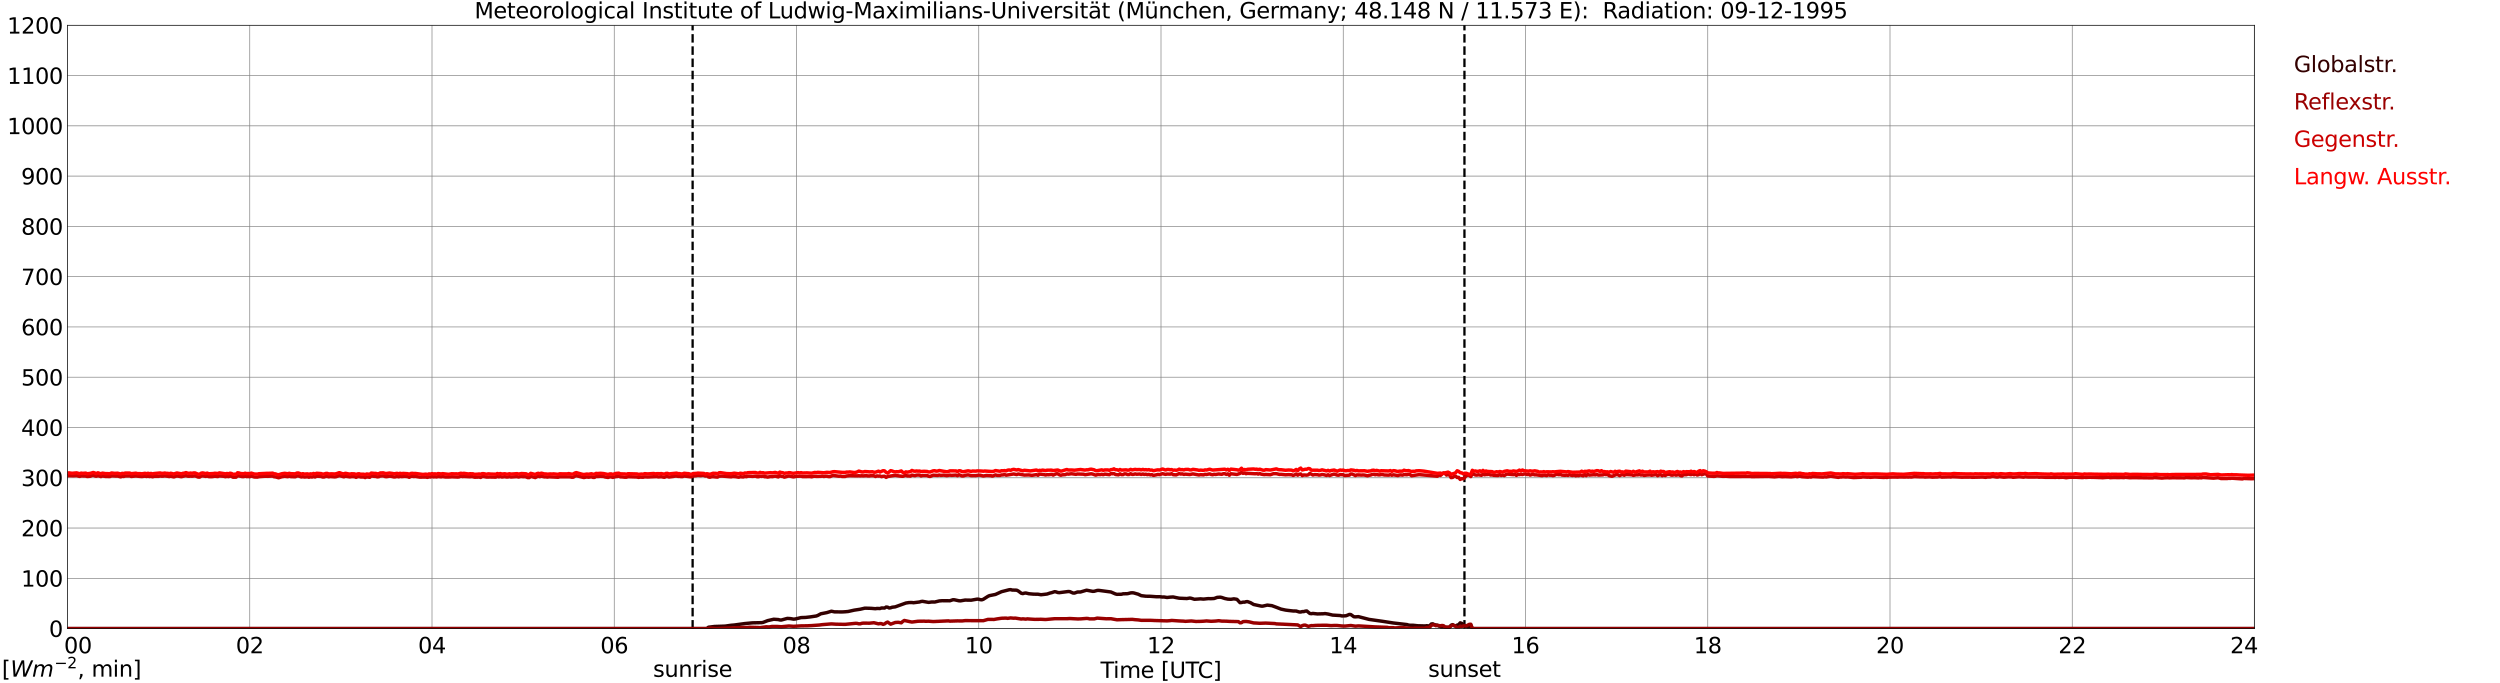 <?xml version="1.0" encoding="utf-8" standalone="no"?>
<!DOCTYPE svg PUBLIC "-//W3C//DTD SVG 1.1//EN"
  "http://www.w3.org/Graphics/SVG/1.1/DTD/svg11.dtd">
<svg xmlns:xlink="http://www.w3.org/1999/xlink" width="1085.4pt" height="296.64pt" viewBox="0 0 1085.4 296.64" xmlns="http://www.w3.org/2000/svg" version="1.1">
 <defs>
  <style type="text/css">*{stroke-linejoin: round; stroke-linecap: butt}</style>
 </defs>
 <g id="figure_1">
  <g id="patch_1">
   <path d="M 0 296.64 
L 1085.4 296.64 
L 1085.4 0 
L 0 0 
z
" style="fill: #ffffff"/>
  </g>
  <g id="axes_1">
   <g id="patch_2">
    <path d="M 29.306 272.909 
L 978.814 272.909 
L 978.814 10.976 
L 29.306 10.976 
z
" style="fill: #ffffff"/>
   </g>
   <g id="patch_3">
    <path d="M 978.814 272.909 
L 978.814 272.909 
L 978.814 10.976 
L 978.814 10.976 
z
" clip-path="url(#p2980a38a72)" style="fill: #d3d3d3; opacity: 0.25; stroke: #d3d3d3; stroke-linejoin: miter"/>
   </g>
   <g id="matplotlib.axis_1">
    <g id="xtick_1">
     <g id="line2d_1">
      <path d="M 29.306 272.909 
L 29.306 10.976 
" clip-path="url(#p2980a38a72)" style="fill: none; stroke: #808080; stroke-width: 0.3; stroke-linecap: square"/>
     </g>
     <g id="line2d_2"/>
     <g id="text_1">
      <!--    00 -->
      <g transform="translate(18.733 283.627) scale(0.095 -0.095)">
       <defs>
        <path id="DejaVuSans-20" transform="scale(0.016)"/>
        <path id="DejaVuSans-30" d="M 2034 4250 
Q 1547 4250 1301 3770 
Q 1056 3291 1056 2328 
Q 1056 1369 1301 889 
Q 1547 409 2034 409 
Q 2525 409 2770 889 
Q 3016 1369 3016 2328 
Q 3016 3291 2770 3770 
Q 2525 4250 2034 4250 
z
M 2034 4750 
Q 2819 4750 3233 4129 
Q 3647 3509 3647 2328 
Q 3647 1150 3233 529 
Q 2819 -91 2034 -91 
Q 1250 -91 836 529 
Q 422 1150 422 2328 
Q 422 3509 836 4129 
Q 1250 4750 2034 4750 
z
" transform="scale(0.016)"/>
       </defs>
       <use xlink:href="#DejaVuSans-20"/>
       <use xlink:href="#DejaVuSans-20" transform="translate(31.787 0)"/>
       <use xlink:href="#DejaVuSans-20" transform="translate(63.574 0)"/>
       <use xlink:href="#DejaVuSans-30" transform="translate(95.361 0)"/>
       <use xlink:href="#DejaVuSans-30" transform="translate(158.984 0)"/>
      </g>
     </g>
    </g>
    <g id="xtick_2">
     <g id="line2d_3">
      <path d="M 108.431 272.909 
L 108.431 10.976 
" clip-path="url(#p2980a38a72)" style="fill: none; stroke: #808080; stroke-width: 0.3; stroke-linecap: square"/>
     </g>
     <g id="line2d_4"/>
     <g id="text_2">
      <!-- 02 -->
      <g transform="translate(102.387 283.627) scale(0.095 -0.095)">
       <defs>
        <path id="DejaVuSans-32" d="M 1228 531 
L 3431 531 
L 3431 0 
L 469 0 
L 469 531 
Q 828 903 1448 1529 
Q 2069 2156 2228 2338 
Q 2531 2678 2651 2914 
Q 2772 3150 2772 3378 
Q 2772 3750 2511 3984 
Q 2250 4219 1831 4219 
Q 1534 4219 1204 4116 
Q 875 4013 500 3803 
L 500 4441 
Q 881 4594 1212 4672 
Q 1544 4750 1819 4750 
Q 2544 4750 2975 4387 
Q 3406 4025 3406 3419 
Q 3406 3131 3298 2873 
Q 3191 2616 2906 2266 
Q 2828 2175 2409 1742 
Q 1991 1309 1228 531 
z
" transform="scale(0.016)"/>
       </defs>
       <use xlink:href="#DejaVuSans-30"/>
       <use xlink:href="#DejaVuSans-32" transform="translate(63.623 0)"/>
      </g>
     </g>
    </g>
    <g id="xtick_3">
     <g id="line2d_5">
      <path d="M 187.557 272.909 
L 187.557 10.976 
" clip-path="url(#p2980a38a72)" style="fill: none; stroke: #808080; stroke-width: 0.3; stroke-linecap: square"/>
     </g>
     <g id="line2d_6"/>
     <g id="text_3">
      <!-- 04 -->
      <g transform="translate(181.513 283.627) scale(0.095 -0.095)">
       <defs>
        <path id="DejaVuSans-34" d="M 2419 4116 
L 825 1625 
L 2419 1625 
L 2419 4116 
z
M 2253 4666 
L 3047 4666 
L 3047 1625 
L 3713 1625 
L 3713 1100 
L 3047 1100 
L 3047 0 
L 2419 0 
L 2419 1100 
L 313 1100 
L 313 1709 
L 2253 4666 
z
" transform="scale(0.016)"/>
       </defs>
       <use xlink:href="#DejaVuSans-30"/>
       <use xlink:href="#DejaVuSans-34" transform="translate(63.623 0)"/>
      </g>
     </g>
    </g>
    <g id="xtick_4">
     <g id="line2d_7">
      <path d="M 266.683 272.909 
L 266.683 10.976 
" clip-path="url(#p2980a38a72)" style="fill: none; stroke: #808080; stroke-width: 0.3; stroke-linecap: square"/>
     </g>
     <g id="line2d_8"/>
     <g id="text_4">
      <!-- 06 -->
      <g transform="translate(260.638 283.627) scale(0.095 -0.095)">
       <defs>
        <path id="DejaVuSans-36" d="M 2113 2584 
Q 1688 2584 1439 2293 
Q 1191 2003 1191 1497 
Q 1191 994 1439 701 
Q 1688 409 2113 409 
Q 2538 409 2786 701 
Q 3034 994 3034 1497 
Q 3034 2003 2786 2293 
Q 2538 2584 2113 2584 
z
M 3366 4563 
L 3366 3988 
Q 3128 4100 2886 4159 
Q 2644 4219 2406 4219 
Q 1781 4219 1451 3797 
Q 1122 3375 1075 2522 
Q 1259 2794 1537 2939 
Q 1816 3084 2150 3084 
Q 2853 3084 3261 2657 
Q 3669 2231 3669 1497 
Q 3669 778 3244 343 
Q 2819 -91 2113 -91 
Q 1303 -91 875 529 
Q 447 1150 447 2328 
Q 447 3434 972 4092 
Q 1497 4750 2381 4750 
Q 2619 4750 2861 4703 
Q 3103 4656 3366 4563 
z
" transform="scale(0.016)"/>
       </defs>
       <use xlink:href="#DejaVuSans-30"/>
       <use xlink:href="#DejaVuSans-36" transform="translate(63.623 0)"/>
      </g>
     </g>
    </g>
    <g id="xtick_5">
     <g id="line2d_9">
      <path d="M 345.808 272.909 
L 345.808 10.976 
" clip-path="url(#p2980a38a72)" style="fill: none; stroke: #808080; stroke-width: 0.3; stroke-linecap: square"/>
     </g>
     <g id="line2d_10"/>
     <g id="text_5">
      <!-- 08 -->
      <g transform="translate(339.764 283.627) scale(0.095 -0.095)">
       <defs>
        <path id="DejaVuSans-38" d="M 2034 2216 
Q 1584 2216 1326 1975 
Q 1069 1734 1069 1313 
Q 1069 891 1326 650 
Q 1584 409 2034 409 
Q 2484 409 2743 651 
Q 3003 894 3003 1313 
Q 3003 1734 2745 1975 
Q 2488 2216 2034 2216 
z
M 1403 2484 
Q 997 2584 770 2862 
Q 544 3141 544 3541 
Q 544 4100 942 4425 
Q 1341 4750 2034 4750 
Q 2731 4750 3128 4425 
Q 3525 4100 3525 3541 
Q 3525 3141 3298 2862 
Q 3072 2584 2669 2484 
Q 3125 2378 3379 2068 
Q 3634 1759 3634 1313 
Q 3634 634 3220 271 
Q 2806 -91 2034 -91 
Q 1263 -91 848 271 
Q 434 634 434 1313 
Q 434 1759 690 2068 
Q 947 2378 1403 2484 
z
M 1172 3481 
Q 1172 3119 1398 2916 
Q 1625 2713 2034 2713 
Q 2441 2713 2670 2916 
Q 2900 3119 2900 3481 
Q 2900 3844 2670 4047 
Q 2441 4250 2034 4250 
Q 1625 4250 1398 4047 
Q 1172 3844 1172 3481 
z
" transform="scale(0.016)"/>
       </defs>
       <use xlink:href="#DejaVuSans-30"/>
       <use xlink:href="#DejaVuSans-38" transform="translate(63.623 0)"/>
      </g>
     </g>
    </g>
    <g id="xtick_6">
     <g id="line2d_11">
      <path d="M 424.934 272.909 
L 424.934 10.976 
" clip-path="url(#p2980a38a72)" style="fill: none; stroke: #808080; stroke-width: 0.3; stroke-linecap: square"/>
     </g>
     <g id="line2d_12"/>
     <g id="text_6">
      <!-- 10 -->
      <g transform="translate(418.89 283.627) scale(0.095 -0.095)">
       <defs>
        <path id="DejaVuSans-31" d="M 794 531 
L 1825 531 
L 1825 4091 
L 703 3866 
L 703 4441 
L 1819 4666 
L 2450 4666 
L 2450 531 
L 3481 531 
L 3481 0 
L 794 0 
L 794 531 
z
" transform="scale(0.016)"/>
       </defs>
       <use xlink:href="#DejaVuSans-31"/>
       <use xlink:href="#DejaVuSans-30" transform="translate(63.623 0)"/>
      </g>
     </g>
    </g>
    <g id="xtick_7">
     <g id="line2d_13">
      <path d="M 504.06 272.909 
L 504.06 10.976 
" clip-path="url(#p2980a38a72)" style="fill: none; stroke: #808080; stroke-width: 0.3; stroke-linecap: square"/>
     </g>
     <g id="line2d_14"/>
     <g id="text_7">
      <!-- 12 -->
      <g transform="translate(498.015 283.627) scale(0.095 -0.095)">
       <use xlink:href="#DejaVuSans-31"/>
       <use xlink:href="#DejaVuSans-32" transform="translate(63.623 0)"/>
      </g>
     </g>
    </g>
    <g id="xtick_8">
     <g id="line2d_15">
      <path d="M 583.185 272.909 
L 583.185 10.976 
" clip-path="url(#p2980a38a72)" style="fill: none; stroke: #808080; stroke-width: 0.3; stroke-linecap: square"/>
     </g>
     <g id="line2d_16"/>
     <g id="text_8">
      <!-- 14 -->
      <g transform="translate(577.141 283.627) scale(0.095 -0.095)">
       <use xlink:href="#DejaVuSans-31"/>
       <use xlink:href="#DejaVuSans-34" transform="translate(63.623 0)"/>
      </g>
     </g>
    </g>
    <g id="xtick_9">
     <g id="line2d_17">
      <path d="M 662.311 272.909 
L 662.311 10.976 
" clip-path="url(#p2980a38a72)" style="fill: none; stroke: #808080; stroke-width: 0.3; stroke-linecap: square"/>
     </g>
     <g id="line2d_18"/>
     <g id="text_9">
      <!-- 16 -->
      <g transform="translate(656.267 283.627) scale(0.095 -0.095)">
       <use xlink:href="#DejaVuSans-31"/>
       <use xlink:href="#DejaVuSans-36" transform="translate(63.623 0)"/>
      </g>
     </g>
    </g>
    <g id="xtick_10">
     <g id="line2d_19">
      <path d="M 741.437 272.909 
L 741.437 10.976 
" clip-path="url(#p2980a38a72)" style="fill: none; stroke: #808080; stroke-width: 0.3; stroke-linecap: square"/>
     </g>
     <g id="line2d_20"/>
     <g id="text_10">
      <!-- 18 -->
      <g transform="translate(735.392 283.627) scale(0.095 -0.095)">
       <use xlink:href="#DejaVuSans-31"/>
       <use xlink:href="#DejaVuSans-38" transform="translate(63.623 0)"/>
      </g>
     </g>
    </g>
    <g id="xtick_11">
     <g id="line2d_21">
      <path d="M 820.562 272.909 
L 820.562 10.976 
" clip-path="url(#p2980a38a72)" style="fill: none; stroke: #808080; stroke-width: 0.3; stroke-linecap: square"/>
     </g>
     <g id="line2d_22"/>
     <g id="text_11">
      <!-- 20 -->
      <g transform="translate(814.518 283.627) scale(0.095 -0.095)">
       <use xlink:href="#DejaVuSans-32"/>
       <use xlink:href="#DejaVuSans-30" transform="translate(63.623 0)"/>
      </g>
     </g>
    </g>
    <g id="xtick_12">
     <g id="line2d_23">
      <path d="M 899.688 272.909 
L 899.688 10.976 
" clip-path="url(#p2980a38a72)" style="fill: none; stroke: #808080; stroke-width: 0.3; stroke-linecap: square"/>
     </g>
     <g id="line2d_24"/>
     <g id="text_12">
      <!-- 22 -->
      <g transform="translate(893.644 283.627) scale(0.095 -0.095)">
       <use xlink:href="#DejaVuSans-32"/>
       <use xlink:href="#DejaVuSans-32" transform="translate(63.623 0)"/>
      </g>
     </g>
    </g>
    <g id="xtick_13">
     <g id="line2d_25">
      <path d="M 978.814 272.909 
L 978.814 10.976 
" clip-path="url(#p2980a38a72)" style="fill: none; stroke: #808080; stroke-width: 0.3; stroke-linecap: square"/>
     </g>
     <g id="line2d_26"/>
     <g id="text_13">
      <!-- 24    -->
      <g transform="translate(968.241 283.627) scale(0.095 -0.095)">
       <use xlink:href="#DejaVuSans-32"/>
       <use xlink:href="#DejaVuSans-34" transform="translate(63.623 0)"/>
       <use xlink:href="#DejaVuSans-20" transform="translate(127.246 0)"/>
       <use xlink:href="#DejaVuSans-20" transform="translate(159.033 0)"/>
       <use xlink:href="#DejaVuSans-20" transform="translate(190.82 0)"/>
      </g>
     </g>
    </g>
    <g id="text_14">
     <!-- Time [UTC] -->
     <g transform="translate(477.806 294.322) scale(0.095 -0.095)">
      <defs>
       <path id="DejaVuSans-54" d="M -19 4666 
L 3928 4666 
L 3928 4134 
L 2272 4134 
L 2272 0 
L 1638 0 
L 1638 4134 
L -19 4134 
L -19 4666 
z
" transform="scale(0.016)"/>
       <path id="DejaVuSans-69" d="M 603 3500 
L 1178 3500 
L 1178 0 
L 603 0 
L 603 3500 
z
M 603 4863 
L 1178 4863 
L 1178 4134 
L 603 4134 
L 603 4863 
z
" transform="scale(0.016)"/>
       <path id="DejaVuSans-6d" d="M 3328 2828 
Q 3544 3216 3844 3400 
Q 4144 3584 4550 3584 
Q 5097 3584 5394 3201 
Q 5691 2819 5691 2113 
L 5691 0 
L 5113 0 
L 5113 2094 
Q 5113 2597 4934 2840 
Q 4756 3084 4391 3084 
Q 3944 3084 3684 2787 
Q 3425 2491 3425 1978 
L 3425 0 
L 2847 0 
L 2847 2094 
Q 2847 2600 2669 2842 
Q 2491 3084 2119 3084 
Q 1678 3084 1418 2786 
Q 1159 2488 1159 1978 
L 1159 0 
L 581 0 
L 581 3500 
L 1159 3500 
L 1159 2956 
Q 1356 3278 1631 3431 
Q 1906 3584 2284 3584 
Q 2666 3584 2933 3390 
Q 3200 3197 3328 2828 
z
" transform="scale(0.016)"/>
       <path id="DejaVuSans-65" d="M 3597 1894 
L 3597 1613 
L 953 1613 
Q 991 1019 1311 708 
Q 1631 397 2203 397 
Q 2534 397 2845 478 
Q 3156 559 3463 722 
L 3463 178 
Q 3153 47 2828 -22 
Q 2503 -91 2169 -91 
Q 1331 -91 842 396 
Q 353 884 353 1716 
Q 353 2575 817 3079 
Q 1281 3584 2069 3584 
Q 2775 3584 3186 3129 
Q 3597 2675 3597 1894 
z
M 3022 2063 
Q 3016 2534 2758 2815 
Q 2500 3097 2075 3097 
Q 1594 3097 1305 2825 
Q 1016 2553 972 2059 
L 3022 2063 
z
" transform="scale(0.016)"/>
       <path id="DejaVuSans-5b" d="M 550 4863 
L 1875 4863 
L 1875 4416 
L 1125 4416 
L 1125 -397 
L 1875 -397 
L 1875 -844 
L 550 -844 
L 550 4863 
z
" transform="scale(0.016)"/>
       <path id="DejaVuSans-55" d="M 556 4666 
L 1191 4666 
L 1191 1831 
Q 1191 1081 1462 751 
Q 1734 422 2344 422 
Q 2950 422 3222 751 
Q 3494 1081 3494 1831 
L 3494 4666 
L 4128 4666 
L 4128 1753 
Q 4128 841 3676 375 
Q 3225 -91 2344 -91 
Q 1459 -91 1007 375 
Q 556 841 556 1753 
L 556 4666 
z
" transform="scale(0.016)"/>
       <path id="DejaVuSans-43" d="M 4122 4306 
L 4122 3641 
Q 3803 3938 3442 4084 
Q 3081 4231 2675 4231 
Q 1875 4231 1450 3742 
Q 1025 3253 1025 2328 
Q 1025 1406 1450 917 
Q 1875 428 2675 428 
Q 3081 428 3442 575 
Q 3803 722 4122 1019 
L 4122 359 
Q 3791 134 3420 21 
Q 3050 -91 2638 -91 
Q 1578 -91 968 557 
Q 359 1206 359 2328 
Q 359 3453 968 4101 
Q 1578 4750 2638 4750 
Q 3056 4750 3426 4639 
Q 3797 4528 4122 4306 
z
" transform="scale(0.016)"/>
       <path id="DejaVuSans-5d" d="M 1947 4863 
L 1947 -844 
L 622 -844 
L 622 -397 
L 1369 -397 
L 1369 4416 
L 622 4416 
L 622 4863 
L 1947 4863 
z
" transform="scale(0.016)"/>
      </defs>
      <use xlink:href="#DejaVuSans-54"/>
      <use xlink:href="#DejaVuSans-69" transform="translate(57.959 0)"/>
      <use xlink:href="#DejaVuSans-6d" transform="translate(85.742 0)"/>
      <use xlink:href="#DejaVuSans-65" transform="translate(183.154 0)"/>
      <use xlink:href="#DejaVuSans-20" transform="translate(244.678 0)"/>
      <use xlink:href="#DejaVuSans-5b" transform="translate(276.465 0)"/>
      <use xlink:href="#DejaVuSans-55" transform="translate(315.479 0)"/>
      <use xlink:href="#DejaVuSans-54" transform="translate(388.672 0)"/>
      <use xlink:href="#DejaVuSans-43" transform="translate(443.881 0)"/>
      <use xlink:href="#DejaVuSans-5d" transform="translate(513.705 0)"/>
     </g>
    </g>
   </g>
   <g id="matplotlib.axis_2">
    <g id="ytick_1">
     <g id="line2d_27">
      <path d="M 29.306 272.909 
L 978.814 272.909 
" clip-path="url(#p2980a38a72)" style="fill: none; stroke: #808080; stroke-width: 0.3; stroke-linecap: square"/>
     </g>
     <g id="line2d_28"/>
     <g id="text_15">
      <!-- 0 -->
      <g transform="translate(21.261 276.518) scale(0.095 -0.095)">
       <use xlink:href="#DejaVuSans-30"/>
      </g>
     </g>
    </g>
    <g id="ytick_2">
     <g id="line2d_29">
      <path d="M 29.306 251.081 
L 978.814 251.081 
" clip-path="url(#p2980a38a72)" style="fill: none; stroke: #808080; stroke-width: 0.3; stroke-linecap: square"/>
     </g>
     <g id="line2d_30"/>
     <g id="text_16">
      <!-- 100 -->
      <g transform="translate(9.173 254.69) scale(0.095 -0.095)">
       <use xlink:href="#DejaVuSans-31"/>
       <use xlink:href="#DejaVuSans-30" transform="translate(63.623 0)"/>
       <use xlink:href="#DejaVuSans-30" transform="translate(127.246 0)"/>
      </g>
     </g>
    </g>
    <g id="ytick_3">
     <g id="line2d_31">
      <path d="M 29.306 229.253 
L 978.814 229.253 
" clip-path="url(#p2980a38a72)" style="fill: none; stroke: #808080; stroke-width: 0.3; stroke-linecap: square"/>
     </g>
     <g id="line2d_32"/>
     <g id="text_17">
      <!-- 200 -->
      <g transform="translate(9.173 232.863) scale(0.095 -0.095)">
       <use xlink:href="#DejaVuSans-32"/>
       <use xlink:href="#DejaVuSans-30" transform="translate(63.623 0)"/>
       <use xlink:href="#DejaVuSans-30" transform="translate(127.246 0)"/>
      </g>
     </g>
    </g>
    <g id="ytick_4">
     <g id="line2d_33">
      <path d="M 29.306 207.426 
L 978.814 207.426 
" clip-path="url(#p2980a38a72)" style="fill: none; stroke: #808080; stroke-width: 0.3; stroke-linecap: square"/>
     </g>
     <g id="line2d_34"/>
     <g id="text_18">
      <!-- 300 -->
      <g transform="translate(9.173 211.035) scale(0.095 -0.095)">
       <defs>
        <path id="DejaVuSans-33" d="M 2597 2516 
Q 3050 2419 3304 2112 
Q 3559 1806 3559 1356 
Q 3559 666 3084 287 
Q 2609 -91 1734 -91 
Q 1441 -91 1130 -33 
Q 819 25 488 141 
L 488 750 
Q 750 597 1062 519 
Q 1375 441 1716 441 
Q 2309 441 2620 675 
Q 2931 909 2931 1356 
Q 2931 1769 2642 2001 
Q 2353 2234 1838 2234 
L 1294 2234 
L 1294 2753 
L 1863 2753 
Q 2328 2753 2575 2939 
Q 2822 3125 2822 3475 
Q 2822 3834 2567 4026 
Q 2313 4219 1838 4219 
Q 1578 4219 1281 4162 
Q 984 4106 628 3988 
L 628 4550 
Q 988 4650 1302 4700 
Q 1616 4750 1894 4750 
Q 2613 4750 3031 4423 
Q 3450 4097 3450 3541 
Q 3450 3153 3228 2886 
Q 3006 2619 2597 2516 
z
" transform="scale(0.016)"/>
       </defs>
       <use xlink:href="#DejaVuSans-33"/>
       <use xlink:href="#DejaVuSans-30" transform="translate(63.623 0)"/>
       <use xlink:href="#DejaVuSans-30" transform="translate(127.246 0)"/>
      </g>
     </g>
    </g>
    <g id="ytick_5">
     <g id="line2d_35">
      <path d="M 29.306 185.598 
L 978.814 185.598 
" clip-path="url(#p2980a38a72)" style="fill: none; stroke: #808080; stroke-width: 0.3; stroke-linecap: square"/>
     </g>
     <g id="line2d_36"/>
     <g id="text_19">
      <!-- 400 -->
      <g transform="translate(9.173 189.207) scale(0.095 -0.095)">
       <use xlink:href="#DejaVuSans-34"/>
       <use xlink:href="#DejaVuSans-30" transform="translate(63.623 0)"/>
       <use xlink:href="#DejaVuSans-30" transform="translate(127.246 0)"/>
      </g>
     </g>
    </g>
    <g id="ytick_6">
     <g id="line2d_37">
      <path d="M 29.306 163.77 
L 978.814 163.77 
" clip-path="url(#p2980a38a72)" style="fill: none; stroke: #808080; stroke-width: 0.3; stroke-linecap: square"/>
     </g>
     <g id="line2d_38"/>
     <g id="text_20">
      <!-- 500 -->
      <g transform="translate(9.173 167.379) scale(0.095 -0.095)">
       <defs>
        <path id="DejaVuSans-35" d="M 691 4666 
L 3169 4666 
L 3169 4134 
L 1269 4134 
L 1269 2991 
Q 1406 3038 1543 3061 
Q 1681 3084 1819 3084 
Q 2600 3084 3056 2656 
Q 3513 2228 3513 1497 
Q 3513 744 3044 326 
Q 2575 -91 1722 -91 
Q 1428 -91 1123 -41 
Q 819 9 494 109 
L 494 744 
Q 775 591 1075 516 
Q 1375 441 1709 441 
Q 2250 441 2565 725 
Q 2881 1009 2881 1497 
Q 2881 1984 2565 2268 
Q 2250 2553 1709 2553 
Q 1456 2553 1204 2497 
Q 953 2441 691 2322 
L 691 4666 
z
" transform="scale(0.016)"/>
       </defs>
       <use xlink:href="#DejaVuSans-35"/>
       <use xlink:href="#DejaVuSans-30" transform="translate(63.623 0)"/>
       <use xlink:href="#DejaVuSans-30" transform="translate(127.246 0)"/>
      </g>
     </g>
    </g>
    <g id="ytick_7">
     <g id="line2d_39">
      <path d="M 29.306 141.942 
L 978.814 141.942 
" clip-path="url(#p2980a38a72)" style="fill: none; stroke: #808080; stroke-width: 0.3; stroke-linecap: square"/>
     </g>
     <g id="line2d_40"/>
     <g id="text_21">
      <!-- 600 -->
      <g transform="translate(9.173 145.551) scale(0.095 -0.095)">
       <use xlink:href="#DejaVuSans-36"/>
       <use xlink:href="#DejaVuSans-30" transform="translate(63.623 0)"/>
       <use xlink:href="#DejaVuSans-30" transform="translate(127.246 0)"/>
      </g>
     </g>
    </g>
    <g id="ytick_8">
     <g id="line2d_41">
      <path d="M 29.306 120.114 
L 978.814 120.114 
" clip-path="url(#p2980a38a72)" style="fill: none; stroke: #808080; stroke-width: 0.3; stroke-linecap: square"/>
     </g>
     <g id="line2d_42"/>
     <g id="text_22">
      <!-- 700 -->
      <g transform="translate(9.173 123.724) scale(0.095 -0.095)">
       <defs>
        <path id="DejaVuSans-37" d="M 525 4666 
L 3525 4666 
L 3525 4397 
L 1831 0 
L 1172 0 
L 2766 4134 
L 525 4134 
L 525 4666 
z
" transform="scale(0.016)"/>
       </defs>
       <use xlink:href="#DejaVuSans-37"/>
       <use xlink:href="#DejaVuSans-30" transform="translate(63.623 0)"/>
       <use xlink:href="#DejaVuSans-30" transform="translate(127.246 0)"/>
      </g>
     </g>
    </g>
    <g id="ytick_9">
     <g id="line2d_43">
      <path d="M 29.306 98.287 
L 978.814 98.287 
" clip-path="url(#p2980a38a72)" style="fill: none; stroke: #808080; stroke-width: 0.3; stroke-linecap: square"/>
     </g>
     <g id="line2d_44"/>
     <g id="text_23">
      <!-- 800 -->
      <g transform="translate(9.173 101.896) scale(0.095 -0.095)">
       <use xlink:href="#DejaVuSans-38"/>
       <use xlink:href="#DejaVuSans-30" transform="translate(63.623 0)"/>
       <use xlink:href="#DejaVuSans-30" transform="translate(127.246 0)"/>
      </g>
     </g>
    </g>
    <g id="ytick_10">
     <g id="line2d_45">
      <path d="M 29.306 76.459 
L 978.814 76.459 
" clip-path="url(#p2980a38a72)" style="fill: none; stroke: #808080; stroke-width: 0.3; stroke-linecap: square"/>
     </g>
     <g id="line2d_46"/>
     <g id="text_24">
      <!-- 900 -->
      <g transform="translate(9.173 80.068) scale(0.095 -0.095)">
       <defs>
        <path id="DejaVuSans-39" d="M 703 97 
L 703 672 
Q 941 559 1184 500 
Q 1428 441 1663 441 
Q 2288 441 2617 861 
Q 2947 1281 2994 2138 
Q 2813 1869 2534 1725 
Q 2256 1581 1919 1581 
Q 1219 1581 811 2004 
Q 403 2428 403 3163 
Q 403 3881 828 4315 
Q 1253 4750 1959 4750 
Q 2769 4750 3195 4129 
Q 3622 3509 3622 2328 
Q 3622 1225 3098 567 
Q 2575 -91 1691 -91 
Q 1453 -91 1209 -44 
Q 966 3 703 97 
z
M 1959 2075 
Q 2384 2075 2632 2365 
Q 2881 2656 2881 3163 
Q 2881 3666 2632 3958 
Q 2384 4250 1959 4250 
Q 1534 4250 1286 3958 
Q 1038 3666 1038 3163 
Q 1038 2656 1286 2365 
Q 1534 2075 1959 2075 
z
" transform="scale(0.016)"/>
       </defs>
       <use xlink:href="#DejaVuSans-39"/>
       <use xlink:href="#DejaVuSans-30" transform="translate(63.623 0)"/>
       <use xlink:href="#DejaVuSans-30" transform="translate(127.246 0)"/>
      </g>
     </g>
    </g>
    <g id="ytick_11">
     <g id="line2d_47">
      <path d="M 29.306 54.631 
L 978.814 54.631 
" clip-path="url(#p2980a38a72)" style="fill: none; stroke: #808080; stroke-width: 0.3; stroke-linecap: square"/>
     </g>
     <g id="line2d_48"/>
     <g id="text_25">
      <!-- 1000 -->
      <g transform="translate(3.128 58.24) scale(0.095 -0.095)">
       <use xlink:href="#DejaVuSans-31"/>
       <use xlink:href="#DejaVuSans-30" transform="translate(63.623 0)"/>
       <use xlink:href="#DejaVuSans-30" transform="translate(127.246 0)"/>
       <use xlink:href="#DejaVuSans-30" transform="translate(190.869 0)"/>
      </g>
     </g>
    </g>
    <g id="ytick_12">
     <g id="line2d_49">
      <path d="M 29.306 32.803 
L 978.814 32.803 
" clip-path="url(#p2980a38a72)" style="fill: none; stroke: #808080; stroke-width: 0.3; stroke-linecap: square"/>
     </g>
     <g id="line2d_50"/>
     <g id="text_26">
      <!-- 1100 -->
      <g transform="translate(3.128 36.413) scale(0.095 -0.095)">
       <use xlink:href="#DejaVuSans-31"/>
       <use xlink:href="#DejaVuSans-31" transform="translate(63.623 0)"/>
       <use xlink:href="#DejaVuSans-30" transform="translate(127.246 0)"/>
       <use xlink:href="#DejaVuSans-30" transform="translate(190.869 0)"/>
      </g>
     </g>
    </g>
    <g id="ytick_13">
     <g id="line2d_51">
      <path d="M 29.306 10.976 
L 978.814 10.976 
" clip-path="url(#p2980a38a72)" style="fill: none; stroke: #808080; stroke-width: 0.3; stroke-linecap: square"/>
     </g>
     <g id="line2d_52"/>
     <g id="text_27">
      <!-- 1200 -->
      <g transform="translate(3.128 14.585) scale(0.095 -0.095)">
       <use xlink:href="#DejaVuSans-31"/>
       <use xlink:href="#DejaVuSans-32" transform="translate(63.623 0)"/>
       <use xlink:href="#DejaVuSans-30" transform="translate(127.246 0)"/>
       <use xlink:href="#DejaVuSans-30" transform="translate(190.869 0)"/>
      </g>
     </g>
    </g>
   </g>
   <g id="line2d_53">
    <path d="M 300.707 272.909 
L 300.707 10.976 
" clip-path="url(#p2980a38a72)" style="fill: none; stroke-dasharray: 3.7,1.6; stroke-dashoffset: 0; stroke: #000000"/>
   </g>
   <g id="line2d_54">
    <path d="M 635.804 272.909 
L 635.804 10.976 
" clip-path="url(#p2980a38a72)" style="fill: none; stroke-dasharray: 3.7,1.6; stroke-dashoffset: 0; stroke: #000000"/>
   </g>
   <g id="line2d_55">
    <path d="M 29.306 272.909 
L 306.905 272.909 
L 307.564 272.313 
L 310.202 271.994 
L 314.818 271.833 
L 316.136 271.649 
L 317.455 271.462 
L 318.774 271.355 
L 323.39 270.722 
L 326.686 270.418 
L 330.643 270.331 
L 331.302 270.222 
L 333.28 269.458 
L 335.918 268.851 
L 337.896 268.984 
L 338.555 269.163 
L 339.215 269.194 
L 341.193 268.65 
L 341.852 268.486 
L 343.171 268.567 
L 344.49 268.801 
L 345.149 268.766 
L 347.787 268.133 
L 349.765 268.061 
L 351.743 267.84 
L 354.38 267.447 
L 355.04 267.201 
L 356.359 266.483 
L 358.996 265.965 
L 360.974 265.363 
L 362.293 265.645 
L 365.59 265.677 
L 366.909 265.607 
L 368.227 265.487 
L 370.865 264.902 
L 373.502 264.501 
L 375.481 264.038 
L 378.118 264.112 
L 380.096 264.278 
L 380.756 264.162 
L 382.074 264.204 
L 382.734 263.955 
L 384.053 263.997 
L 384.712 263.551 
L 385.371 263.615 
L 386.031 263.973 
L 386.69 263.876 
L 387.349 263.632 
L 388.668 263.477 
L 393.284 261.816 
L 394.603 261.613 
L 395.921 261.591 
L 396.581 261.681 
L 399.218 261.355 
L 399.878 261.144 
L 400.537 261.074 
L 403.175 261.534 
L 404.493 261.364 
L 405.812 261.379 
L 407.79 260.904 
L 409.109 260.799 
L 412.406 260.834 
L 413.725 260.38 
L 414.384 260.408 
L 416.362 260.84 
L 417.022 260.864 
L 419 260.524 
L 421.637 260.578 
L 424.275 260.111 
L 424.934 260.166 
L 425.593 260.351 
L 426.253 260.415 
L 426.912 260.19 
L 428.89 258.928 
L 429.55 258.612 
L 432.187 258.079 
L 434.825 256.885 
L 438.122 256.049 
L 438.781 255.99 
L 439.44 256.182 
L 440.759 256.208 
L 441.419 256.241 
L 442.078 256.571 
L 443.397 257.564 
L 444.056 257.73 
L 444.716 257.527 
L 445.375 257.457 
L 446.694 257.773 
L 448.672 257.955 
L 450.65 257.985 
L 451.969 258.208 
L 453.287 258.062 
L 454.606 257.902 
L 455.925 257.457 
L 456.584 257.313 
L 457.903 256.872 
L 458.563 256.996 
L 459.222 257.234 
L 459.881 257.315 
L 463.838 256.804 
L 464.497 256.865 
L 465.816 257.459 
L 466.475 257.496 
L 467.794 257.029 
L 469.113 257.014 
L 471.75 256.237 
L 474.388 256.741 
L 475.047 256.708 
L 476.366 256.344 
L 477.025 256.315 
L 482.3 257.012 
L 484.278 257.869 
L 484.938 258.029 
L 486.916 257.992 
L 487.575 257.813 
L 489.553 257.754 
L 490.872 257.415 
L 491.532 257.359 
L 492.191 257.418 
L 494.169 257.981 
L 495.488 258.614 
L 497.466 258.854 
L 499.444 258.889 
L 502.082 259.081 
L 503.4 259.063 
L 504.719 259.214 
L 505.379 259.194 
L 506.697 259.404 
L 508.016 259.251 
L 509.335 259.179 
L 510.654 259.463 
L 511.972 259.714 
L 515.269 259.862 
L 516.588 259.646 
L 517.247 259.766 
L 518.566 260.177 
L 519.885 260.098 
L 521.204 259.998 
L 522.522 260.105 
L 524.501 259.897 
L 525.819 259.915 
L 527.138 259.841 
L 528.457 259.356 
L 529.776 259.266 
L 530.435 259.395 
L 531.754 259.845 
L 533.073 260.118 
L 534.391 260.194 
L 535.71 259.993 
L 537.029 260.201 
L 538.348 261.646 
L 539.007 261.591 
L 539.666 261.421 
L 540.326 261.44 
L 540.985 261.233 
L 541.644 261.196 
L 542.963 261.676 
L 544.282 262.447 
L 547.579 263.15 
L 548.238 263.161 
L 550.216 262.713 
L 552.195 262.953 
L 554.173 263.68 
L 556.151 264.444 
L 558.129 264.872 
L 559.448 265.044 
L 561.426 265.267 
L 562.745 265.291 
L 564.063 265.693 
L 564.723 265.717 
L 565.382 265.527 
L 566.042 265.54 
L 566.701 265.33 
L 567.36 265.26 
L 568.679 266.354 
L 569.338 266.441 
L 569.998 266.332 
L 571.976 266.544 
L 574.613 266.47 
L 575.273 266.387 
L 576.592 266.59 
L 578.57 267.05 
L 581.867 267.242 
L 582.526 267.408 
L 583.845 267.391 
L 584.504 267.306 
L 585.823 266.753 
L 586.482 266.819 
L 587.801 267.766 
L 588.46 267.812 
L 589.779 267.72 
L 594.395 268.921 
L 600.329 269.761 
L 604.945 270.475 
L 610.879 271.165 
L 611.539 271.385 
L 612.198 271.457 
L 613.517 271.466 
L 615.495 271.676 
L 618.792 271.767 
L 619.451 271.654 
L 620.111 271.769 
L 620.77 271.61 
L 621.429 270.912 
L 622.089 270.835 
L 622.748 271.228 
L 624.067 271.449 
L 624.726 271.828 
L 625.386 271.924 
L 626.705 273.02 
L 627.364 273.101 
L 628.023 272.35 
L 628.683 272.512 
L 629.342 272.381 
L 630.001 271.438 
L 630.661 271.2 
L 631.32 271.684 
L 631.98 271.769 
L 632.639 271.401 
L 633.298 271.202 
L 633.958 270.418 
L 634.617 270.632 
L 635.276 271.084 
L 635.936 271.691 
L 637.255 272.256 
L 637.914 272.298 
L 638.573 271.501 
L 639.233 272.909 
L 978.154 272.909 
L 978.154 272.909 
" clip-path="url(#p2980a38a72)" style="fill: none; stroke: #330000; stroke-width: 1.5; stroke-linecap: square"/>
   </g>
   <g id="line2d_56">
    <path d="M 29.306 272.909 
L 306.905 272.909 
L 308.224 272.725 
L 308.883 272.704 
L 310.861 272.902 
L 322.73 272.4 
L 324.049 272.455 
L 325.368 272.326 
L 328.005 272.394 
L 329.324 272.437 
L 329.983 272.498 
L 332.621 272.134 
L 333.94 272.186 
L 335.258 271.97 
L 337.236 271.972 
L 339.215 272.103 
L 342.512 271.78 
L 344.49 271.924 
L 347.787 271.73 
L 350.424 271.697 
L 352.402 271.603 
L 355.699 271.363 
L 357.018 271.187 
L 360.974 270.87 
L 362.952 270.999 
L 366.909 271.071 
L 368.227 270.936 
L 371.524 270.613 
L 372.184 270.665 
L 372.843 270.84 
L 373.502 270.835 
L 374.162 270.617 
L 374.821 270.527 
L 377.459 270.564 
L 379.437 270.368 
L 381.415 270.853 
L 382.074 270.715 
L 382.734 270.763 
L 383.393 271.073 
L 384.053 270.866 
L 384.712 270.377 
L 385.371 270.076 
L 386.69 270.986 
L 388.668 270.261 
L 389.987 270.18 
L 391.306 270.407 
L 391.965 269.792 
L 392.624 269.384 
L 395.262 269.945 
L 395.921 270.071 
L 398.559 269.722 
L 401.196 269.68 
L 401.856 269.735 
L 403.175 269.702 
L 405.153 269.857 
L 411.746 269.554 
L 412.406 269.676 
L 415.703 269.565 
L 417.681 269.593 
L 419 269.443 
L 426.912 269.484 
L 428.89 268.919 
L 430.209 268.908 
L 431.528 268.947 
L 432.847 268.705 
L 434.825 268.417 
L 436.803 268.353 
L 437.462 268.469 
L 438.781 268.279 
L 440.1 268.408 
L 440.759 268.349 
L 443.397 268.766 
L 444.056 268.67 
L 445.375 268.803 
L 446.034 268.683 
L 447.353 268.788 
L 449.331 268.908 
L 451.969 268.864 
L 453.947 268.967 
L 457.903 268.613 
L 463.178 268.615 
L 464.497 268.539 
L 467.794 268.714 
L 469.113 268.694 
L 471.75 268.489 
L 472.409 268.53 
L 473.069 268.7 
L 475.047 268.696 
L 476.366 268.366 
L 480.322 268.648 
L 482.3 268.613 
L 484.938 269.089 
L 486.916 269.019 
L 490.213 268.949 
L 491.532 268.897 
L 492.85 269.045 
L 494.169 269.139 
L 495.488 269.325 
L 499.444 269.316 
L 501.422 269.412 
L 506.697 269.56 
L 508.016 269.46 
L 508.675 269.366 
L 511.972 269.589 
L 513.95 269.676 
L 514.61 269.763 
L 517.247 269.598 
L 519.226 269.814 
L 521.204 269.772 
L 522.522 269.707 
L 523.841 269.584 
L 525.819 269.746 
L 527.797 269.635 
L 529.116 269.484 
L 530.435 269.663 
L 532.413 269.694 
L 533.732 269.779 
L 537.688 269.877 
L 538.348 270.405 
L 539.007 270.348 
L 539.666 269.879 
L 540.985 269.816 
L 542.304 269.975 
L 544.282 270.449 
L 545.601 270.514 
L 546.919 270.61 
L 549.557 270.519 
L 553.513 270.722 
L 554.173 270.872 
L 556.81 270.986 
L 563.404 271.307 
L 564.723 272.044 
L 565.382 271.625 
L 566.042 271.422 
L 566.701 271.401 
L 568.02 271.935 
L 569.338 271.606 
L 569.998 271.634 
L 571.317 271.521 
L 572.635 271.488 
L 575.932 271.457 
L 577.91 271.623 
L 579.229 271.551 
L 580.548 271.56 
L 582.526 271.769 
L 583.845 271.826 
L 586.482 271.569 
L 588.46 271.859 
L 589.779 271.739 
L 597.032 272.169 
L 602.307 272.359 
L 602.967 272.52 
L 604.945 272.514 
L 605.604 272.618 
L 607.582 272.514 
L 608.242 272.448 
L 613.517 272.839 
L 614.176 272.71 
L 618.133 272.754 
L 618.792 272.669 
L 619.451 272.437 
L 620.111 272.481 
L 620.77 272.254 
L 621.429 271.505 
L 622.089 271.309 
L 622.748 271.267 
L 623.408 271.669 
L 624.067 271.494 
L 625.386 271.704 
L 626.045 271.555 
L 626.705 271.645 
L 627.364 272.156 
L 628.023 272.326 
L 629.342 272.173 
L 630.661 271.396 
L 631.32 271.514 
L 631.98 271.911 
L 632.639 272.57 
L 633.298 272.372 
L 633.958 271.885 
L 634.617 272.018 
L 635.276 271.752 
L 635.936 271.695 
L 636.595 271.754 
L 637.914 271.056 
L 638.573 271.027 
L 639.233 272.909 
L 978.154 272.909 
L 978.154 272.909 
" clip-path="url(#p2980a38a72)" style="fill: none; stroke: #990000; stroke-width: 1.5; stroke-linecap: square"/>
   </g>
   <g id="line2d_57">
    <path d="M 29.306 206.579 
L 29.965 206.513 
L 31.943 206.581 
L 33.262 206.489 
L 34.581 206.856 
L 35.24 206.624 
L 37.218 206.683 
L 37.878 206.889 
L 39.197 206.771 
L 39.856 206.476 
L 40.515 206.341 
L 41.175 206.624 
L 41.834 206.779 
L 42.493 206.476 
L 43.812 206.913 
L 44.472 206.635 
L 45.79 206.858 
L 47.768 206.897 
L 48.428 206.581 
L 50.406 206.707 
L 51.065 206.67 
L 52.384 207.046 
L 53.043 206.784 
L 53.703 206.867 
L 54.362 206.651 
L 56.34 206.611 
L 57 206.88 
L 58.978 206.638 
L 60.297 206.803 
L 61.615 206.906 
L 62.934 206.727 
L 63.594 206.869 
L 64.253 206.749 
L 64.912 206.91 
L 65.572 206.793 
L 66.231 207.011 
L 66.89 206.819 
L 68.209 206.817 
L 68.869 206.814 
L 69.528 206.633 
L 70.187 206.744 
L 70.847 206.729 
L 71.506 206.59 
L 72.825 206.79 
L 73.484 206.904 
L 74.144 206.751 
L 75.462 207.065 
L 76.781 206.624 
L 78.759 206.978 
L 80.737 206.465 
L 81.397 206.714 
L 82.056 206.779 
L 82.716 206.677 
L 83.375 206.76 
L 84.694 206.566 
L 86.013 207.116 
L 86.672 207.148 
L 87.331 206.712 
L 87.991 206.583 
L 89.309 206.838 
L 89.969 206.683 
L 90.628 206.93 
L 91.947 206.967 
L 93.266 206.766 
L 94.584 206.904 
L 95.244 206.614 
L 96.563 206.74 
L 97.222 206.795 
L 97.881 206.978 
L 98.541 206.79 
L 99.2 206.952 
L 99.86 206.69 
L 100.519 206.812 
L 101.178 207.201 
L 102.497 207.166 
L 103.156 206.498 
L 105.135 206.923 
L 105.794 206.934 
L 106.453 206.718 
L 107.113 206.926 
L 107.772 206.856 
L 108.431 206.978 
L 109.091 206.664 
L 110.41 207.092 
L 111.728 207.144 
L 112.388 206.961 
L 115.025 206.773 
L 116.344 206.797 
L 118.322 206.672 
L 118.982 206.982 
L 119.641 207.048 
L 120.96 207.439 
L 122.278 207.002 
L 123.597 206.79 
L 124.916 206.963 
L 125.575 206.744 
L 126.235 206.93 
L 128.213 207.004 
L 128.872 206.657 
L 129.532 206.607 
L 130.85 207.089 
L 131.51 206.947 
L 132.169 207.116 
L 133.488 206.993 
L 134.147 207.207 
L 134.807 206.991 
L 135.466 207.116 
L 136.125 206.889 
L 136.785 207.089 
L 137.444 206.742 
L 139.422 206.854 
L 140.082 207.107 
L 140.741 207.089 
L 141.4 206.843 
L 142.06 206.817 
L 142.719 207.039 
L 143.379 206.891 
L 145.357 207.05 
L 146.016 206.943 
L 147.335 206.461 
L 149.313 207.033 
L 149.972 206.758 
L 151.951 207.063 
L 152.61 206.921 
L 153.929 206.947 
L 154.588 207.242 
L 155.247 206.956 
L 155.907 206.899 
L 156.566 207.089 
L 157.885 207.1 
L 158.544 207.345 
L 159.204 207.024 
L 160.523 207.225 
L 161.182 206.624 
L 162.501 206.819 
L 163.16 206.832 
L 163.819 207.044 
L 164.479 206.958 
L 165.138 206.64 
L 166.457 206.6 
L 167.116 206.884 
L 167.776 206.974 
L 169.094 206.742 
L 169.754 206.775 
L 171.073 207.081 
L 171.732 207.026 
L 172.391 206.806 
L 173.051 207.05 
L 173.71 206.827 
L 174.37 206.943 
L 175.688 206.825 
L 177.007 206.932 
L 177.666 207.225 
L 178.326 206.849 
L 178.985 206.797 
L 179.645 206.899 
L 180.304 206.834 
L 182.282 207.155 
L 184.92 207.111 
L 185.579 207.281 
L 186.238 207.03 
L 186.898 207.105 
L 187.557 206.849 
L 188.216 207.063 
L 188.876 206.98 
L 189.535 207.089 
L 190.195 206.899 
L 191.513 207.037 
L 192.173 206.915 
L 193.492 207.109 
L 195.47 207.076 
L 196.129 207 
L 198.767 207.124 
L 199.426 207.039 
L 200.085 206.701 
L 200.745 206.932 
L 201.404 206.865 
L 204.042 207.004 
L 204.701 206.919 
L 205.36 206.991 
L 206.02 207.185 
L 207.339 207.157 
L 207.998 207.078 
L 208.657 207.288 
L 209.317 206.897 
L 209.976 206.882 
L 211.295 207.14 
L 212.614 207.1 
L 213.932 207.126 
L 215.251 207.166 
L 215.91 206.834 
L 216.57 207.063 
L 217.229 206.884 
L 217.889 207.109 
L 219.207 206.947 
L 219.867 207.111 
L 220.526 207.092 
L 221.186 206.937 
L 221.845 207.109 
L 223.823 206.969 
L 224.482 206.93 
L 225.142 207.133 
L 225.801 206.928 
L 226.461 206.891 
L 227.12 206.976 
L 227.779 206.943 
L 228.439 207.039 
L 229.098 207.36 
L 229.757 207.36 
L 230.417 206.803 
L 232.395 207.351 
L 233.054 206.993 
L 233.714 206.777 
L 234.373 206.976 
L 235.033 206.742 
L 236.351 207.05 
L 237.011 207.017 
L 237.67 207.15 
L 238.329 207.004 
L 240.967 207.133 
L 242.286 207.216 
L 242.945 207.002 
L 247.561 207.026 
L 248.22 207.203 
L 248.88 207.192 
L 249.539 206.753 
L 250.198 206.509 
L 251.517 206.856 
L 253.495 207.334 
L 254.814 207.059 
L 255.473 207.207 
L 256.792 207.006 
L 257.451 207.268 
L 258.111 207.273 
L 258.77 206.838 
L 259.43 206.908 
L 260.748 206.81 
L 262.067 206.871 
L 262.726 207.098 
L 264.045 207.303 
L 264.705 207.033 
L 265.364 207.044 
L 266.023 207.273 
L 267.342 206.932 
L 268.002 206.889 
L 268.661 206.716 
L 269.32 207.028 
L 269.98 207.033 
L 271.298 207.188 
L 271.958 207.19 
L 272.617 206.961 
L 276.573 207.096 
L 277.233 207.277 
L 277.892 207.142 
L 279.211 207.205 
L 279.87 207.02 
L 281.189 207.1 
L 285.145 206.915 
L 285.805 207.065 
L 287.124 206.974 
L 288.442 207.238 
L 289.102 206.919 
L 289.761 206.875 
L 290.42 207.105 
L 292.399 206.854 
L 293.058 206.705 
L 293.717 206.679 
L 294.377 206.832 
L 295.036 206.819 
L 295.696 206.93 
L 296.355 206.923 
L 297.014 206.657 
L 299.652 207.011 
L 300.311 206.961 
L 300.971 206.659 
L 302.289 206.528 
L 302.949 206.365 
L 304.267 206.5 
L 304.927 206.356 
L 305.586 206.404 
L 306.246 206.696 
L 306.905 206.524 
L 307.564 207.072 
L 308.224 207.205 
L 308.883 206.989 
L 309.543 206.95 
L 311.521 207.159 
L 312.18 206.744 
L 313.499 206.694 
L 317.455 207.03 
L 318.114 206.871 
L 319.433 206.958 
L 320.752 207.199 
L 321.411 206.963 
L 322.73 207.089 
L 323.39 206.812 
L 324.049 206.982 
L 324.708 206.729 
L 326.027 206.779 
L 326.686 206.849 
L 328.005 206.716 
L 328.665 206.961 
L 329.324 206.998 
L 329.983 206.71 
L 330.643 206.847 
L 331.302 206.703 
L 331.961 206.974 
L 332.621 206.991 
L 333.28 207.142 
L 334.599 206.878 
L 335.258 206.954 
L 336.577 206.716 
L 337.896 207.07 
L 338.555 206.526 
L 339.215 206.803 
L 339.874 206.856 
L 340.533 207.17 
L 342.512 206.633 
L 344.49 207.068 
L 345.808 206.788 
L 347.787 206.738 
L 348.446 206.926 
L 351.743 206.897 
L 352.402 207.022 
L 353.062 206.827 
L 353.721 206.762 
L 354.38 206.836 
L 355.699 206.819 
L 356.359 206.817 
L 357.018 206.69 
L 357.677 206.875 
L 358.337 206.742 
L 358.996 206.734 
L 359.655 206.906 
L 360.315 206.937 
L 361.634 206.393 
L 364.271 206.764 
L 364.93 206.681 
L 365.59 206.865 
L 366.909 206.869 
L 367.568 206.635 
L 368.887 206.515 
L 372.184 206.592 
L 372.843 206.535 
L 373.502 206.616 
L 374.162 206.55 
L 374.821 206.616 
L 376.14 206.491 
L 376.799 206.638 
L 377.459 206.644 
L 378.118 206.5 
L 379.437 206.552 
L 380.096 206.873 
L 380.756 206.609 
L 381.415 206.694 
L 382.074 206.642 
L 382.734 206.954 
L 383.393 206.769 
L 384.053 206.755 
L 384.712 207.26 
L 385.371 206.886 
L 386.69 206.666 
L 388.668 206.365 
L 390.646 206.681 
L 391.965 206.797 
L 393.284 206.323 
L 393.943 206.646 
L 394.603 206.624 
L 395.262 206.714 
L 395.921 206.269 
L 397.24 206.524 
L 397.899 206.28 
L 399.218 206.242 
L 399.878 206.638 
L 400.537 206.445 
L 402.515 206.441 
L 403.175 206.76 
L 403.834 206.865 
L 405.153 206.29 
L 407.131 206.411 
L 407.79 206.238 
L 408.45 206.393 
L 409.768 206.286 
L 411.087 206.498 
L 412.406 206.264 
L 413.065 206.389 
L 415.043 206.258 
L 415.703 206.524 
L 416.362 206.107 
L 417.681 206.646 
L 418.34 206.611 
L 419 206.36 
L 420.318 206.173 
L 421.637 206.491 
L 422.956 206.469 
L 423.615 206.485 
L 424.934 206.29 
L 425.593 206.317 
L 426.912 206.662 
L 428.231 206.417 
L 429.55 206.483 
L 430.209 206.52 
L 430.869 206.72 
L 432.187 206.184 
L 432.847 206.387 
L 434.165 206.413 
L 434.825 206.205 
L 435.484 206.188 
L 436.144 206.015 
L 436.803 206.321 
L 440.1 205.784 
L 441.419 206.053 
L 442.078 205.784 
L 444.716 206.258 
L 446.694 206.192 
L 448.012 206.384 
L 449.991 206.063 
L 450.65 206.349 
L 451.309 205.841 
L 453.287 206.037 
L 453.947 206.234 
L 454.606 206.063 
L 455.266 206.111 
L 456.584 205.95 
L 457.244 206.269 
L 458.563 205.692 
L 459.222 205.703 
L 459.881 206.098 
L 460.541 206.347 
L 461.2 206.149 
L 462.519 206.066 
L 463.178 205.751 
L 463.838 205.874 
L 465.156 205.681 
L 467.134 205.946 
L 467.794 205.795 
L 470.431 205.878 
L 471.091 206.096 
L 473.728 205.697 
L 474.388 205.819 
L 475.706 206.295 
L 476.366 206.07 
L 477.025 205.996 
L 477.685 206.063 
L 478.344 205.924 
L 479.003 206.103 
L 479.663 205.843 
L 481.641 206.09 
L 482.3 205.633 
L 482.96 205.699 
L 483.619 205.612 
L 484.278 206.007 
L 485.597 206.168 
L 486.256 205.721 
L 486.916 206.07 
L 487.575 206.063 
L 488.235 205.708 
L 488.894 205.764 
L 489.553 206.037 
L 490.213 206.022 
L 490.872 205.673 
L 491.532 205.974 
L 492.191 205.943 
L 492.85 205.745 
L 493.51 205.904 
L 494.828 205.799 
L 495.488 206.011 
L 496.147 205.769 
L 496.807 205.994 
L 497.466 205.867 
L 498.125 206.077 
L 498.785 205.952 
L 499.444 206.175 
L 500.103 206.068 
L 500.763 206.404 
L 502.082 206.135 
L 502.741 205.965 
L 503.4 206.072 
L 504.719 205.653 
L 506.038 205.965 
L 506.697 205.806 
L 508.016 205.865 
L 508.675 205.657 
L 509.335 206.087 
L 510.654 206.173 
L 511.972 205.601 
L 512.632 205.834 
L 513.291 205.716 
L 513.95 205.989 
L 514.61 205.856 
L 516.588 206.02 
L 517.907 205.745 
L 520.544 206.221 
L 521.204 206.077 
L 522.522 206.168 
L 523.182 205.933 
L 523.841 206.009 
L 525.16 205.732 
L 525.819 206.007 
L 526.479 206.12 
L 527.138 205.917 
L 527.797 206 
L 529.116 205.775 
L 530.435 205.941 
L 531.094 205.671 
L 531.754 205.662 
L 532.413 205.965 
L 533.073 205.738 
L 533.732 206.33 
L 534.391 205.681 
L 537.029 205.996 
L 538.348 205.542 
L 539.007 205.077 
L 539.666 205.52 
L 540.326 205.332 
L 540.985 205.664 
L 541.644 205.509 
L 542.963 205.577 
L 544.941 205.697 
L 545.601 205.607 
L 546.26 205.836 
L 546.919 205.59 
L 547.579 205.865 
L 548.898 206.072 
L 549.557 205.991 
L 551.535 206.105 
L 552.854 205.664 
L 554.173 205.653 
L 555.491 205.976 
L 556.151 205.933 
L 558.129 206.138 
L 559.448 206.059 
L 560.766 206.129 
L 561.426 206.413 
L 562.085 206.188 
L 562.745 205.786 
L 563.404 206.306 
L 564.063 205.933 
L 564.723 205.786 
L 565.382 206.489 
L 566.042 206.199 
L 567.36 206.288 
L 568.02 206.129 
L 568.679 205.527 
L 569.998 206.236 
L 570.657 206.046 
L 571.976 206.083 
L 572.635 206.271 
L 573.295 206.205 
L 573.954 206 
L 574.613 206.063 
L 575.932 206.428 
L 576.592 206.116 
L 577.251 206.476 
L 578.57 206.007 
L 579.229 205.83 
L 580.548 206.28 
L 581.207 206.314 
L 581.867 206.039 
L 583.185 206.12 
L 583.845 206.456 
L 585.823 206.306 
L 586.482 205.78 
L 587.142 205.823 
L 588.46 206.476 
L 589.12 206.177 
L 590.439 206.214 
L 591.098 206.273 
L 591.757 206.205 
L 592.417 206.26 
L 593.736 206.574 
L 594.395 206.349 
L 595.054 206.26 
L 595.714 205.991 
L 596.373 205.895 
L 597.032 206.133 
L 597.692 205.987 
L 598.351 206.157 
L 599.011 206.184 
L 599.67 206.005 
L 600.329 206.053 
L 600.989 206.216 
L 602.967 206.301 
L 603.626 206.061 
L 604.286 206.336 
L 604.945 206.131 
L 606.923 206.476 
L 607.582 206.227 
L 608.242 206.17 
L 608.901 206.299 
L 609.561 206.05 
L 610.879 206.12 
L 611.539 205.902 
L 612.198 206.066 
L 612.858 206.552 
L 616.154 206.057 
L 624.067 206.758 
L 624.726 206.162 
L 625.386 206.435 
L 626.705 205.31 
L 627.364 205.557 
L 628.023 206.269 
L 628.683 206.035 
L 629.342 206.26 
L 630.001 207.36 
L 630.661 207.284 
L 631.32 206.799 
L 631.98 206.705 
L 632.639 207.314 
L 633.298 207.236 
L 633.958 208.146 
L 634.617 207.792 
L 635.276 207.862 
L 635.936 207.31 
L 636.595 206.437 
L 637.914 206.26 
L 638.573 206.906 
L 639.233 205.596 
L 640.552 206.227 
L 641.211 206.26 
L 641.87 206.125 
L 643.189 206.369 
L 643.848 205.86 
L 644.508 206.155 
L 645.167 206.013 
L 645.827 206.015 
L 646.486 205.891 
L 647.145 206.249 
L 647.805 206.168 
L 648.464 206.367 
L 650.442 206.452 
L 651.102 206.024 
L 651.761 206.445 
L 652.42 206.232 
L 653.08 206.498 
L 653.739 206.063 
L 654.399 205.83 
L 657.036 206.079 
L 657.695 205.924 
L 658.355 206.391 
L 659.014 205.974 
L 659.674 206.039 
L 660.333 205.93 
L 660.992 206.037 
L 661.652 205.81 
L 662.311 205.797 
L 662.97 206.057 
L 663.63 205.889 
L 664.289 206.273 
L 665.608 205.9 
L 666.267 206.166 
L 666.927 206.142 
L 669.564 206.517 
L 670.224 206.249 
L 671.542 206.485 
L 672.202 206.116 
L 672.861 206.336 
L 673.521 206.308 
L 674.18 206.52 
L 674.839 206.38 
L 675.499 205.981 
L 676.158 205.976 
L 676.817 206.098 
L 677.477 205.967 
L 678.136 206.277 
L 679.455 206.376 
L 680.114 206.282 
L 680.774 206.408 
L 681.433 206.042 
L 682.092 206.345 
L 682.752 206.485 
L 683.411 206.194 
L 684.071 206.576 
L 684.73 206.417 
L 685.389 206.524 
L 686.049 206.218 
L 687.368 206.568 
L 688.027 205.994 
L 688.686 206.515 
L 689.346 205.891 
L 690.005 206.269 
L 691.983 206.094 
L 692.643 206.179 
L 693.302 206 
L 693.961 206.277 
L 695.939 206.17 
L 696.599 205.9 
L 697.258 206.074 
L 697.918 205.93 
L 698.577 206.502 
L 699.896 206.779 
L 701.874 205.97 
L 702.533 206.164 
L 703.193 206.502 
L 703.852 206.175 
L 704.511 206.039 
L 705.171 206.347 
L 705.83 206.031 
L 707.149 206.077 
L 708.468 206.157 
L 709.127 206.393 
L 710.446 206.127 
L 711.105 206.175 
L 711.765 205.987 
L 712.424 206.253 
L 713.083 206.138 
L 713.743 206.424 
L 715.062 206.232 
L 716.38 206.16 
L 717.04 206.354 
L 719.018 206.035 
L 719.677 206.528 
L 720.337 206.197 
L 720.996 206.074 
L 721.655 206.539 
L 722.315 206.17 
L 722.974 206.472 
L 723.633 206.053 
L 724.293 205.948 
L 724.952 205.974 
L 725.612 206.301 
L 726.271 206.275 
L 726.93 206.029 
L 727.59 206.306 
L 728.909 206.061 
L 729.568 206.489 
L 730.227 206.624 
L 730.887 206.111 
L 732.205 206.103 
L 732.865 205.808 
L 734.184 206.085 
L 734.843 205.812 
L 735.502 206.116 
L 736.162 205.725 
L 736.821 206.227 
L 737.48 206.09 
L 738.14 205.581 
L 738.799 206.109 
L 740.118 205.675 
L 740.777 205.78 
L 741.437 206.655 
L 743.415 206.786 
L 744.074 206.836 
L 744.734 206.766 
L 745.393 206.563 
L 748.031 206.819 
L 749.349 206.773 
L 750.668 206.878 
L 751.987 206.906 
L 754.624 206.891 
L 759.899 206.854 
L 760.559 206.961 
L 767.812 206.849 
L 770.449 207.044 
L 772.428 206.819 
L 773.746 206.985 
L 775.065 206.919 
L 777.703 207.035 
L 779.681 206.795 
L 780.34 206.996 
L 781 206.775 
L 781.659 206.806 
L 782.318 206.976 
L 784.956 207.159 
L 785.615 207.024 
L 786.275 207.131 
L 786.934 206.906 
L 791.55 207.146 
L 792.209 207.004 
L 792.868 207.094 
L 794.847 206.782 
L 798.143 207.271 
L 798.803 207.098 
L 799.462 207.113 
L 800.122 206.991 
L 801.44 207.111 
L 802.1 207.041 
L 804.737 207.345 
L 808.034 207.209 
L 808.694 207.048 
L 810.672 207.177 
L 811.331 207.148 
L 811.99 207.242 
L 813.969 207.096 
L 817.925 207.297 
L 818.584 207.22 
L 819.244 207.31 
L 819.903 207.148 
L 823.2 207.129 
L 823.859 207.172 
L 824.519 207.087 
L 827.156 207.129 
L 827.816 207.07 
L 828.475 207.137 
L 829.134 207.07 
L 829.794 207.142 
L 831.112 206.937 
L 833.75 207.05 
L 835.069 207.035 
L 835.728 207.133 
L 837.706 207.037 
L 839.025 207.179 
L 840.344 207.122 
L 841.003 207.131 
L 842.322 206.939 
L 842.981 207.155 
L 846.278 207.046 
L 846.938 207.12 
L 847.597 206.987 
L 849.575 207.061 
L 851.553 207.179 
L 855.51 207.135 
L 856.169 207.231 
L 860.785 207.113 
L 862.103 207.266 
L 862.763 207.109 
L 864.082 207.105 
L 864.741 206.913 
L 865.4 206.895 
L 866.719 207.116 
L 867.378 207.131 
L 868.038 206.939 
L 870.016 207.194 
L 871.994 207.017 
L 873.313 207.046 
L 873.972 207.231 
L 876.61 206.989 
L 878.588 207.183 
L 879.247 207.022 
L 880.566 207.126 
L 883.204 207.126 
L 884.522 207.089 
L 885.182 207.181 
L 886.5 207.15 
L 887.819 207.231 
L 891.775 207.249 
L 892.435 207.286 
L 893.094 207.164 
L 893.754 207.277 
L 895.732 207.203 
L 897.051 207.412 
L 898.369 207.233 
L 899.688 207.207 
L 901.666 207.225 
L 902.985 207.292 
L 904.304 207.347 
L 904.963 207.207 
L 905.622 207.305 
L 906.941 207.209 
L 909.579 207.262 
L 912.216 207.364 
L 912.876 207.417 
L 914.194 207.299 
L 915.513 207.223 
L 916.173 207.397 
L 917.491 207.323 
L 920.129 207.364 
L 920.788 207.295 
L 922.107 207.371 
L 922.766 207.227 
L 924.745 207.428 
L 926.063 207.375 
L 934.635 207.484 
L 935.295 207.34 
L 937.932 207.513 
L 938.592 207.574 
L 939.91 207.441 
L 941.229 207.419 
L 941.888 207.476 
L 943.207 207.417 
L 948.482 207.465 
L 949.142 207.321 
L 951.12 207.439 
L 953.098 207.419 
L 954.417 207.5 
L 955.076 207.412 
L 955.735 207.469 
L 956.395 207.295 
L 961.01 207.609 
L 962.989 207.419 
L 964.307 207.766 
L 966.945 207.762 
L 967.604 207.655 
L 968.264 207.718 
L 968.923 207.613 
L 973.539 207.928 
L 974.198 207.729 
L 977.495 207.858 
L 978.154 207.821 
L 978.154 207.821 
" clip-path="url(#p2980a38a72)" style="fill: none; stroke: #cc0000; stroke-width: 1.5; stroke-linecap: square"/>
   </g>
   <g id="line2d_58">
    <path d="M 29.306 205.372 
L 29.965 205.302 
L 31.284 205.474 
L 33.262 205.291 
L 34.581 205.649 
L 35.24 205.4 
L 35.9 205.502 
L 37.218 205.404 
L 37.878 205.671 
L 39.197 205.511 
L 40.515 205.129 
L 41.834 205.588 
L 42.493 205.262 
L 43.812 205.703 
L 44.472 205.402 
L 45.79 205.62 
L 47.109 205.633 
L 47.768 205.657 
L 48.428 205.337 
L 49.747 205.516 
L 51.065 205.441 
L 52.384 205.769 
L 53.043 205.502 
L 53.703 205.594 
L 54.362 205.385 
L 56.34 205.396 
L 57 205.647 
L 58.978 205.437 
L 59.637 205.607 
L 60.956 205.627 
L 61.615 205.701 
L 62.934 205.481 
L 63.594 205.647 
L 64.253 205.47 
L 64.912 205.649 
L 65.572 205.54 
L 66.231 205.754 
L 66.89 205.581 
L 69.528 205.345 
L 70.187 205.502 
L 70.847 205.5 
L 71.506 205.363 
L 72.166 205.496 
L 72.825 205.5 
L 73.484 205.633 
L 74.144 205.461 
L 75.462 205.775 
L 76.781 205.35 
L 78.759 205.701 
L 79.419 205.481 
L 80.078 205.404 
L 80.737 205.175 
L 81.397 205.409 
L 82.056 205.511 
L 82.716 205.387 
L 83.375 205.481 
L 84.034 205.33 
L 84.694 205.328 
L 86.013 205.878 
L 86.672 205.891 
L 87.331 205.433 
L 87.991 205.308 
L 89.309 205.596 
L 89.969 205.402 
L 90.628 205.692 
L 92.606 205.585 
L 93.266 205.461 
L 94.584 205.568 
L 95.244 205.299 
L 97.881 205.714 
L 98.541 205.561 
L 99.2 205.705 
L 99.86 205.437 
L 100.519 205.564 
L 101.178 205.948 
L 101.838 205.863 
L 102.497 205.919 
L 103.156 205.249 
L 103.816 205.356 
L 104.475 205.583 
L 105.794 205.666 
L 106.453 205.437 
L 107.113 205.64 
L 107.772 205.561 
L 108.431 205.681 
L 109.091 205.396 
L 110.41 205.793 
L 111.728 205.843 
L 112.388 205.675 
L 115.685 205.511 
L 117.663 205.472 
L 118.322 205.4 
L 118.982 205.688 
L 119.641 205.745 
L 120.3 206.009 
L 120.96 206.114 
L 122.278 205.692 
L 123.597 205.485 
L 124.916 205.679 
L 125.575 205.481 
L 126.235 205.649 
L 128.213 205.716 
L 128.872 205.382 
L 129.532 205.352 
L 130.85 205.819 
L 131.51 205.636 
L 132.169 205.826 
L 133.488 205.721 
L 134.147 205.915 
L 134.807 205.705 
L 135.466 205.808 
L 136.125 205.551 
L 136.785 205.773 
L 137.444 205.468 
L 139.422 205.609 
L 140.082 205.823 
L 140.741 205.791 
L 141.4 205.555 
L 142.06 205.513 
L 142.719 205.764 
L 144.038 205.71 
L 145.357 205.78 
L 146.016 205.651 
L 147.335 205.197 
L 148.654 205.662 
L 149.313 205.708 
L 149.972 205.468 
L 151.291 205.749 
L 151.951 205.832 
L 152.61 205.681 
L 153.929 205.734 
L 154.588 206 
L 155.247 205.747 
L 155.907 205.681 
L 156.566 205.893 
L 157.885 205.865 
L 158.544 206.07 
L 159.204 205.767 
L 160.523 205.941 
L 161.182 205.389 
L 162.501 205.533 
L 163.16 205.524 
L 163.819 205.732 
L 164.479 205.638 
L 165.138 205.328 
L 166.457 205.295 
L 167.116 205.524 
L 167.776 205.572 
L 169.094 205.372 
L 170.413 205.551 
L 171.073 205.701 
L 172.391 205.496 
L 173.051 205.688 
L 173.71 205.478 
L 174.37 205.647 
L 175.029 205.533 
L 177.007 205.655 
L 177.666 205.937 
L 178.326 205.559 
L 178.985 205.485 
L 179.645 205.585 
L 180.304 205.548 
L 183.601 205.974 
L 184.92 205.845 
L 185.579 206.018 
L 186.238 205.738 
L 186.898 205.828 
L 187.557 205.605 
L 188.216 205.778 
L 188.876 205.708 
L 189.535 205.841 
L 190.195 205.596 
L 191.513 205.756 
L 192.173 205.636 
L 194.151 205.856 
L 194.81 205.924 
L 196.129 205.679 
L 197.448 205.738 
L 198.107 205.708 
L 198.767 205.797 
L 200.085 205.465 
L 200.745 205.588 
L 201.404 205.496 
L 203.382 205.775 
L 204.042 205.677 
L 205.36 205.712 
L 206.02 205.935 
L 207.339 205.858 
L 207.998 205.782 
L 208.657 205.878 
L 209.317 205.64 
L 209.976 205.642 
L 211.295 205.913 
L 211.954 205.714 
L 213.273 205.823 
L 214.592 205.843 
L 215.251 205.882 
L 215.91 205.579 
L 216.57 205.769 
L 217.229 205.601 
L 217.889 205.795 
L 219.207 205.679 
L 219.867 205.841 
L 220.526 205.836 
L 221.186 205.668 
L 221.845 205.821 
L 224.482 205.636 
L 225.142 205.808 
L 226.461 205.585 
L 228.439 205.705 
L 229.098 206.039 
L 229.757 206.044 
L 230.417 205.5 
L 232.395 205.998 
L 233.054 205.638 
L 233.714 205.476 
L 234.373 205.684 
L 235.033 205.42 
L 236.351 205.754 
L 237.011 205.754 
L 237.67 205.867 
L 238.989 205.749 
L 239.648 205.812 
L 240.308 205.73 
L 242.286 205.93 
L 242.945 205.705 
L 246.242 205.747 
L 246.901 205.605 
L 248.22 205.865 
L 248.88 205.799 
L 249.539 205.387 
L 250.198 205.186 
L 251.517 205.564 
L 252.836 205.904 
L 253.495 206.015 
L 254.814 205.799 
L 255.473 205.9 
L 256.792 205.671 
L 257.451 205.895 
L 258.111 205.882 
L 258.77 205.509 
L 259.43 205.588 
L 260.748 205.481 
L 262.067 205.601 
L 263.386 205.865 
L 264.045 205.991 
L 264.705 205.758 
L 265.364 205.736 
L 266.023 205.976 
L 267.342 205.544 
L 268.661 205.426 
L 269.32 205.725 
L 271.298 205.764 
L 271.958 205.9 
L 272.617 205.662 
L 276.573 205.767 
L 277.233 205.948 
L 278.552 205.806 
L 279.211 205.893 
L 279.87 205.636 
L 281.189 205.751 
L 283.827 205.566 
L 284.486 205.732 
L 285.145 205.647 
L 286.464 205.662 
L 287.124 205.618 
L 288.442 205.86 
L 289.102 205.542 
L 289.761 205.5 
L 290.42 205.751 
L 293.717 205.413 
L 294.377 205.607 
L 295.036 205.62 
L 295.696 205.756 
L 296.355 205.73 
L 297.014 205.463 
L 298.333 205.612 
L 298.992 205.638 
L 299.652 205.88 
L 300.311 205.874 
L 300.971 205.575 
L 302.289 205.522 
L 302.949 205.402 
L 305.586 205.537 
L 306.246 205.839 
L 306.905 205.664 
L 308.224 205.928 
L 309.543 205.478 
L 310.861 205.496 
L 311.521 205.764 
L 312.18 205.243 
L 312.839 205.212 
L 315.477 205.607 
L 317.455 205.662 
L 318.774 205.433 
L 320.093 205.614 
L 320.752 205.695 
L 321.411 205.439 
L 322.73 205.644 
L 323.39 205.337 
L 324.049 205.426 
L 324.708 205.206 
L 328.005 205.14 
L 328.665 205.374 
L 329.324 205.396 
L 329.983 205.081 
L 330.643 205.289 
L 331.302 205.221 
L 331.961 205.422 
L 334.599 205.214 
L 335.258 205.306 
L 336.577 205.101 
L 337.896 205.487 
L 338.555 204.97 
L 339.215 205.166 
L 339.874 205.225 
L 340.533 205.524 
L 341.193 205.356 
L 341.852 205.358 
L 342.512 205.201 
L 343.171 205.245 
L 343.83 205.422 
L 344.49 205.481 
L 346.468 205.184 
L 347.127 205.319 
L 347.787 205.195 
L 348.446 205.358 
L 350.424 205.299 
L 352.402 205.433 
L 353.721 205.116 
L 354.38 205.184 
L 355.04 205.064 
L 357.677 205.251 
L 358.996 205.062 
L 360.315 205.155 
L 361.634 204.811 
L 362.293 204.765 
L 365.59 205.079 
L 366.909 205.114 
L 367.568 204.942 
L 368.227 204.976 
L 368.887 204.874 
L 370.865 205.149 
L 371.524 205.068 
L 372.184 204.869 
L 372.843 204.527 
L 374.162 204.887 
L 374.821 204.885 
L 375.481 204.723 
L 376.799 204.802 
L 377.459 204.867 
L 378.777 204.806 
L 379.437 205.011 
L 380.096 204.992 
L 381.415 204.564 
L 382.074 204.922 
L 383.393 204.354 
L 384.053 204.431 
L 384.712 205.055 
L 385.371 205.415 
L 386.69 204.346 
L 387.349 204.49 
L 388.009 204.767 
L 388.668 204.865 
L 389.328 204.78 
L 389.987 204.835 
L 391.306 204.461 
L 391.965 205.064 
L 392.624 205.236 
L 393.284 204.861 
L 393.943 204.987 
L 395.262 204.732 
L 395.921 204.245 
L 396.581 204.488 
L 397.24 204.603 
L 397.899 204.47 
L 398.559 204.564 
L 399.218 204.507 
L 399.878 204.704 
L 401.196 204.614 
L 402.515 204.684 
L 403.175 204.909 
L 403.834 204.902 
L 405.153 204.407 
L 405.812 204.37 
L 406.471 204.553 
L 407.131 204.494 
L 407.79 204.271 
L 409.768 204.625 
L 411.087 204.815 
L 411.746 204.708 
L 412.406 204.424 
L 415.043 204.453 
L 415.703 204.728 
L 416.362 204.357 
L 417.022 204.42 
L 417.681 204.745 
L 418.34 204.78 
L 420.318 204.405 
L 421.637 204.662 
L 422.297 204.496 
L 423.615 204.555 
L 424.275 204.439 
L 426.253 204.512 
L 426.912 204.579 
L 427.572 204.498 
L 430.209 204.677 
L 430.869 204.699 
L 431.528 204.588 
L 432.187 204.291 
L 434.165 204.605 
L 434.825 204.352 
L 435.484 204.396 
L 436.144 204.309 
L 436.803 204.439 
L 437.462 204.132 
L 438.122 204.033 
L 438.781 204.202 
L 439.44 203.905 
L 440.1 203.769 
L 441.419 204.064 
L 442.078 203.863 
L 444.056 204.411 
L 444.716 204.173 
L 447.353 204.448 
L 449.991 204.06 
L 450.65 204.413 
L 451.309 204.195 
L 451.969 204.265 
L 452.628 204.088 
L 453.947 204.304 
L 454.606 204.134 
L 456.584 204.119 
L 457.244 204.304 
L 458.563 204.127 
L 459.222 204.055 
L 460.541 204.553 
L 461.2 204.426 
L 462.519 204.018 
L 463.178 203.833 
L 463.838 204.064 
L 465.156 204.04 
L 466.475 204.143 
L 469.113 203.839 
L 471.091 204.099 
L 471.75 203.953 
L 472.409 203.975 
L 473.069 203.772 
L 473.728 203.689 
L 475.047 203.968 
L 475.706 204.35 
L 476.366 204.333 
L 478.344 203.979 
L 479.003 204.21 
L 479.663 204.023 
L 480.981 204.023 
L 481.641 204.197 
L 482.3 203.896 
L 482.96 203.85 
L 483.619 203.545 
L 484.278 203.946 
L 484.938 203.937 
L 485.597 204.184 
L 486.256 203.835 
L 486.916 204.099 
L 488.894 203.983 
L 489.553 204.13 
L 490.213 204.086 
L 490.872 203.778 
L 491.532 204.014 
L 492.85 203.778 
L 493.51 203.9 
L 494.828 203.835 
L 495.488 204.018 
L 496.147 203.776 
L 496.807 203.983 
L 497.466 203.889 
L 498.125 204.031 
L 498.785 203.876 
L 499.444 204.136 
L 500.103 204.06 
L 500.763 204.37 
L 502.082 204.077 
L 502.741 203.981 
L 503.4 204.079 
L 504.719 203.606 
L 506.038 204.066 
L 506.697 203.835 
L 507.357 203.806 
L 508.016 203.946 
L 508.675 203.863 
L 509.335 204.162 
L 509.994 204.062 
L 510.654 204.18 
L 511.313 204.027 
L 511.972 203.678 
L 512.632 203.948 
L 513.291 203.868 
L 513.95 204.031 
L 514.61 203.815 
L 515.929 203.791 
L 516.588 204.018 
L 517.247 204.007 
L 517.907 203.765 
L 519.885 204.027 
L 520.544 204.21 
L 521.204 204.097 
L 522.522 204.219 
L 523.182 204.001 
L 523.841 204.064 
L 525.16 203.706 
L 526.479 204.084 
L 531.754 203.704 
L 532.413 204.02 
L 533.073 203.737 
L 533.732 204.245 
L 534.391 203.665 
L 537.029 203.961 
L 537.688 204.132 
L 538.348 203.874 
L 539.007 203.283 
L 539.666 204.092 
L 540.326 203.817 
L 540.985 203.999 
L 541.644 203.734 
L 544.282 203.603 
L 544.941 203.737 
L 545.601 203.676 
L 546.26 203.894 
L 546.919 203.686 
L 548.238 204.112 
L 548.898 204.171 
L 549.557 203.887 
L 551.535 204.068 
L 554.173 203.558 
L 554.832 203.844 
L 555.491 203.946 
L 556.151 203.929 
L 558.129 204.171 
L 559.448 204.051 
L 560.766 204.121 
L 561.426 204.422 
L 562.085 204.23 
L 562.745 203.824 
L 563.404 204.389 
L 564.063 203.606 
L 564.723 203.224 
L 565.382 204.044 
L 566.701 203.715 
L 567.36 203.73 
L 568.02 203.39 
L 568.679 203.494 
L 569.338 204.147 
L 571.976 204.13 
L 572.635 204.298 
L 573.295 204.21 
L 573.954 203.977 
L 575.273 204.291 
L 575.932 204.455 
L 576.592 204.202 
L 577.251 204.507 
L 577.91 204.269 
L 579.229 204.06 
L 580.548 204.57 
L 581.867 204.055 
L 582.526 204.173 
L 583.185 204.095 
L 583.845 204.367 
L 584.504 204.372 
L 585.164 204.263 
L 585.823 204.326 
L 586.482 204.009 
L 587.801 204.169 
L 588.46 204.394 
L 589.12 204.25 
L 589.779 204.429 
L 592.417 204.378 
L 593.736 204.621 
L 594.395 204.485 
L 595.054 204.466 
L 595.714 204.195 
L 596.373 204.132 
L 597.032 204.361 
L 597.692 204.221 
L 599.011 204.527 
L 599.67 204.372 
L 602.967 204.47 
L 603.626 204.298 
L 604.286 204.64 
L 604.945 204.335 
L 605.604 204.389 
L 606.923 204.717 
L 607.582 204.531 
L 608.901 204.555 
L 609.561 204.149 
L 610.22 204.346 
L 610.879 204.381 
L 611.539 204.302 
L 612.858 204.708 
L 613.517 204.586 
L 614.176 204.636 
L 614.836 204.424 
L 616.154 204.357 
L 618.133 204.533 
L 624.067 205.5 
L 625.386 205.387 
L 626.045 205.64 
L 628.683 204.974 
L 629.342 205.317 
L 630.001 205.935 
L 631.32 205.529 
L 631.98 205.251 
L 632.639 204.391 
L 633.298 204.629 
L 633.958 205.238 
L 634.617 205.289 
L 635.276 205.723 
L 635.936 205.463 
L 636.595 205.457 
L 637.914 205.981 
L 638.573 205.863 
L 639.233 204.186 
L 639.892 204.586 
L 640.552 204.466 
L 641.211 204.656 
L 641.87 204.627 
L 642.53 204.409 
L 643.189 204.811 
L 643.848 204.223 
L 644.508 204.767 
L 645.167 204.479 
L 645.827 204.682 
L 647.805 204.752 
L 648.464 205.048 
L 649.123 204.998 
L 649.783 204.784 
L 650.442 204.952 
L 651.102 204.701 
L 652.42 204.983 
L 653.08 204.645 
L 654.399 204.398 
L 655.058 204.608 
L 656.377 204.673 
L 657.036 204.448 
L 658.355 204.653 
L 659.014 204.466 
L 659.674 204.097 
L 660.333 204.507 
L 660.992 204.055 
L 661.652 204.37 
L 662.97 204.494 
L 663.63 204.57 
L 664.289 204.398 
L 664.949 204.538 
L 665.608 204.553 
L 666.267 204.405 
L 667.586 204.636 
L 668.246 204.985 
L 668.905 204.872 
L 669.564 204.946 
L 670.224 204.754 
L 670.883 204.946 
L 671.542 204.821 
L 673.521 204.883 
L 674.18 204.806 
L 674.839 204.865 
L 676.817 204.673 
L 677.477 204.621 
L 680.114 204.874 
L 680.774 204.739 
L 682.752 205.033 
L 686.049 204.946 
L 686.708 204.568 
L 687.368 205 
L 688.027 204.618 
L 688.686 204.693 
L 690.005 204.431 
L 690.664 204.695 
L 691.324 204.555 
L 691.983 204.701 
L 693.302 204.326 
L 693.961 204.4 
L 694.621 204.73 
L 695.28 204.348 
L 695.939 204.776 
L 696.599 204.741 
L 697.258 204.872 
L 697.918 204.837 
L 698.577 205.051 
L 699.236 204.717 
L 700.555 205.033 
L 701.215 204.618 
L 701.874 204.863 
L 702.533 204.653 
L 703.193 204.577 
L 703.852 204.893 
L 704.511 204.861 
L 705.171 205.083 
L 705.83 204.551 
L 707.808 204.767 
L 708.468 205.024 
L 709.127 204.612 
L 709.786 204.996 
L 711.765 204.429 
L 712.424 204.872 
L 713.083 204.564 
L 713.743 204.902 
L 715.721 204.885 
L 716.38 204.56 
L 717.04 205.064 
L 717.699 204.795 
L 718.358 204.928 
L 719.677 204.749 
L 720.337 205.04 
L 720.996 204.557 
L 721.655 204.732 
L 722.315 204.704 
L 722.974 205.164 
L 724.293 204.883 
L 724.952 204.795 
L 725.612 204.968 
L 726.271 204.896 
L 726.93 205.151 
L 728.249 204.688 
L 728.909 204.97 
L 729.568 204.907 
L 730.227 205.158 
L 730.887 204.758 
L 731.546 204.92 
L 732.205 204.778 
L 733.524 204.828 
L 734.184 204.586 
L 734.843 204.928 
L 735.502 204.725 
L 736.821 205.151 
L 737.48 204.564 
L 738.14 204.317 
L 738.799 204.878 
L 739.459 204.398 
L 740.118 204.536 
L 740.777 204.806 
L 741.437 205.306 
L 743.415 205.441 
L 744.734 205.454 
L 745.393 205.147 
L 746.052 205.337 
L 746.712 205.339 
L 748.031 205.529 
L 754.624 205.441 
L 757.262 205.406 
L 757.921 205.446 
L 758.581 205.284 
L 759.899 205.433 
L 760.559 205.585 
L 761.878 205.527 
L 768.471 205.579 
L 769.131 205.673 
L 773.087 205.47 
L 773.746 205.546 
L 775.065 205.535 
L 777.703 205.695 
L 779.681 205.481 
L 780.34 205.677 
L 781 205.45 
L 781.659 205.444 
L 782.318 205.638 
L 782.978 205.666 
L 783.637 205.808 
L 784.956 205.845 
L 785.615 205.673 
L 786.275 205.76 
L 786.934 205.561 
L 788.912 205.695 
L 790.231 205.699 
L 790.89 205.762 
L 794.847 205.356 
L 796.825 205.721 
L 799.462 205.762 
L 800.122 205.644 
L 801.44 205.745 
L 802.1 205.649 
L 805.397 205.915 
L 808.034 205.747 
L 808.694 205.642 
L 810.012 205.799 
L 814.628 205.756 
L 819.244 205.928 
L 820.562 205.799 
L 821.881 205.723 
L 823.2 205.826 
L 826.497 205.908 
L 831.112 205.531 
L 834.409 205.649 
L 835.069 205.629 
L 835.728 205.725 
L 838.366 205.714 
L 839.025 205.791 
L 840.344 205.697 
L 841.003 205.725 
L 842.322 205.546 
L 842.981 205.719 
L 846.938 205.769 
L 848.256 205.575 
L 849.575 205.657 
L 854.191 205.771 
L 855.51 205.738 
L 856.828 205.815 
L 857.488 205.705 
L 858.806 205.751 
L 860.125 205.73 
L 864.082 205.78 
L 865.4 205.633 
L 866.06 205.81 
L 866.719 205.719 
L 867.378 205.804 
L 868.697 205.647 
L 870.675 205.815 
L 872.653 205.625 
L 873.972 205.767 
L 875.291 205.738 
L 876.61 205.607 
L 878.588 205.655 
L 879.247 205.564 
L 880.566 205.73 
L 883.863 205.631 
L 885.182 205.721 
L 887.16 205.797 
L 889.797 205.869 
L 890.457 205.727 
L 891.775 205.924 
L 893.754 205.832 
L 895.072 205.858 
L 895.732 205.745 
L 896.391 205.86 
L 900.347 205.828 
L 901.007 205.677 
L 904.304 205.97 
L 904.963 205.764 
L 905.622 205.854 
L 907.601 205.81 
L 908.919 205.86 
L 914.194 205.941 
L 915.513 205.856 
L 916.173 205.994 
L 916.832 205.887 
L 922.107 205.961 
L 922.766 205.78 
L 924.085 205.908 
L 924.745 205.994 
L 926.063 205.933 
L 928.701 205.95 
L 930.02 205.983 
L 934.635 206.02 
L 935.954 205.904 
L 937.932 206.063 
L 939.251 206.044 
L 941.229 206.033 
L 941.888 206.105 
L 943.207 206.009 
L 955.735 205.97 
L 956.395 205.81 
L 957.714 205.778 
L 959.692 206.114 
L 961.67 206.022 
L 962.989 205.952 
L 964.307 206.214 
L 967.604 206.096 
L 968.264 206.146 
L 968.923 206.05 
L 969.582 206.127 
L 970.901 206.127 
L 972.22 206.216 
L 976.176 206.349 
L 977.495 206.301 
L 978.154 206.28 
L 978.154 206.28 
" clip-path="url(#p2980a38a72)" style="fill: none; stroke: #ff0000; stroke-width: 1.5; stroke-linecap: square"/>
   </g>
   <g id="patch_4">
    <path d="M 29.306 272.909 
L 29.306 10.976 
" style="fill: none; stroke: #000000; stroke-width: 0.3; stroke-linejoin: miter; stroke-linecap: square"/>
   </g>
   <g id="patch_5">
    <path d="M 978.814 272.909 
L 978.814 10.976 
" style="fill: none; stroke: #000000; stroke-width: 0.3; stroke-linejoin: miter; stroke-linecap: square"/>
   </g>
   <g id="patch_6">
    <path d="M 29.306 272.909 
L 978.814 272.909 
" style="fill: none; stroke: #000000; stroke-width: 0.3; stroke-linejoin: miter; stroke-linecap: square"/>
   </g>
   <g id="patch_7">
    <path d="M 29.306 10.976 
L 978.814 10.976 
" style="fill: none; stroke: #000000; stroke-width: 0.3; stroke-linejoin: miter; stroke-linecap: square"/>
   </g>
   <g id="text_28">
    <!-- sunrise -->
    <g transform="translate(283.542 293.863) scale(0.095 -0.095)">
     <defs>
      <path id="DejaVuSans-73" d="M 2834 3397 
L 2834 2853 
Q 2591 2978 2328 3040 
Q 2066 3103 1784 3103 
Q 1356 3103 1142 2972 
Q 928 2841 928 2578 
Q 928 2378 1081 2264 
Q 1234 2150 1697 2047 
L 1894 2003 
Q 2506 1872 2764 1633 
Q 3022 1394 3022 966 
Q 3022 478 2636 193 
Q 2250 -91 1575 -91 
Q 1294 -91 989 -36 
Q 684 19 347 128 
L 347 722 
Q 666 556 975 473 
Q 1284 391 1588 391 
Q 1994 391 2212 530 
Q 2431 669 2431 922 
Q 2431 1156 2273 1281 
Q 2116 1406 1581 1522 
L 1381 1569 
Q 847 1681 609 1914 
Q 372 2147 372 2553 
Q 372 3047 722 3315 
Q 1072 3584 1716 3584 
Q 2034 3584 2315 3537 
Q 2597 3491 2834 3397 
z
" transform="scale(0.016)"/>
      <path id="DejaVuSans-75" d="M 544 1381 
L 544 3500 
L 1119 3500 
L 1119 1403 
Q 1119 906 1312 657 
Q 1506 409 1894 409 
Q 2359 409 2629 706 
Q 2900 1003 2900 1516 
L 2900 3500 
L 3475 3500 
L 3475 0 
L 2900 0 
L 2900 538 
Q 2691 219 2414 64 
Q 2138 -91 1772 -91 
Q 1169 -91 856 284 
Q 544 659 544 1381 
z
M 1991 3584 
L 1991 3584 
z
" transform="scale(0.016)"/>
      <path id="DejaVuSans-6e" d="M 3513 2113 
L 3513 0 
L 2938 0 
L 2938 2094 
Q 2938 2591 2744 2837 
Q 2550 3084 2163 3084 
Q 1697 3084 1428 2787 
Q 1159 2491 1159 1978 
L 1159 0 
L 581 0 
L 581 3500 
L 1159 3500 
L 1159 2956 
Q 1366 3272 1645 3428 
Q 1925 3584 2291 3584 
Q 2894 3584 3203 3211 
Q 3513 2838 3513 2113 
z
" transform="scale(0.016)"/>
      <path id="DejaVuSans-72" d="M 2631 2963 
Q 2534 3019 2420 3045 
Q 2306 3072 2169 3072 
Q 1681 3072 1420 2755 
Q 1159 2438 1159 1844 
L 1159 0 
L 581 0 
L 581 3500 
L 1159 3500 
L 1159 2956 
Q 1341 3275 1631 3429 
Q 1922 3584 2338 3584 
Q 2397 3584 2469 3576 
Q 2541 3569 2628 3553 
L 2631 2963 
z
" transform="scale(0.016)"/>
     </defs>
     <use xlink:href="#DejaVuSans-73"/>
     <use xlink:href="#DejaVuSans-75" transform="translate(52.1 0)"/>
     <use xlink:href="#DejaVuSans-6e" transform="translate(115.479 0)"/>
     <use xlink:href="#DejaVuSans-72" transform="translate(178.857 0)"/>
     <use xlink:href="#DejaVuSans-69" transform="translate(219.971 0)"/>
     <use xlink:href="#DejaVuSans-73" transform="translate(247.754 0)"/>
     <use xlink:href="#DejaVuSans-65" transform="translate(299.854 0)"/>
    </g>
   </g>
   <g id="text_29">
    <!-- sunset -->
    <g transform="translate(620.05 293.863) scale(0.095 -0.095)">
     <defs>
      <path id="DejaVuSans-74" d="M 1172 4494 
L 1172 3500 
L 2356 3500 
L 2356 3053 
L 1172 3053 
L 1172 1153 
Q 1172 725 1289 603 
Q 1406 481 1766 481 
L 2356 481 
L 2356 0 
L 1766 0 
Q 1100 0 847 248 
Q 594 497 594 1153 
L 594 3053 
L 172 3053 
L 172 3500 
L 594 3500 
L 594 4494 
L 1172 4494 
z
" transform="scale(0.016)"/>
     </defs>
     <use xlink:href="#DejaVuSans-73"/>
     <use xlink:href="#DejaVuSans-75" transform="translate(52.1 0)"/>
     <use xlink:href="#DejaVuSans-6e" transform="translate(115.479 0)"/>
     <use xlink:href="#DejaVuSans-73" transform="translate(178.857 0)"/>
     <use xlink:href="#DejaVuSans-65" transform="translate(230.957 0)"/>
     <use xlink:href="#DejaVuSans-74" transform="translate(292.48 0)"/>
    </g>
   </g>
   <g id="text_30">
    <!-- [$Wm^{-2}$, min] -->
    <g transform="translate(0.821 293.863) scale(0.095 -0.095)">
     <defs>
      <path id="DejaVuSans-Oblique-57" d="M 616 4666 
L 1228 4666 
L 1453 697 
L 3213 4666 
L 3916 4666 
L 4147 697 
L 5888 4666 
L 6528 4666 
L 4453 0 
L 3659 0 
L 3444 3891 
L 1697 0 
L 903 0 
L 616 4666 
z
" transform="scale(0.016)"/>
      <path id="DejaVuSans-Oblique-6d" d="M 5747 2113 
L 5338 0 
L 4763 0 
L 5166 2094 
Q 5191 2228 5203 2325 
Q 5216 2422 5216 2491 
Q 5216 2772 5059 2928 
Q 4903 3084 4622 3084 
Q 4203 3084 3875 2770 
Q 3547 2456 3450 1953 
L 3066 0 
L 2491 0 
L 2900 2094 
Q 2925 2209 2937 2307 
Q 2950 2406 2950 2484 
Q 2950 2769 2794 2926 
Q 2638 3084 2363 3084 
Q 1938 3084 1609 2770 
Q 1281 2456 1184 1953 
L 800 0 
L 225 0 
L 909 3500 
L 1484 3500 
L 1375 2956 
Q 1609 3263 1923 3423 
Q 2238 3584 2597 3584 
Q 2978 3584 3223 3384 
Q 3469 3184 3519 2828 
Q 3781 3197 4126 3390 
Q 4472 3584 4856 3584 
Q 5306 3584 5551 3325 
Q 5797 3066 5797 2591 
Q 5797 2488 5784 2364 
Q 5772 2241 5747 2113 
z
" transform="scale(0.016)"/>
      <path id="DejaVuSans-2212" d="M 678 2272 
L 4684 2272 
L 4684 1741 
L 678 1741 
L 678 2272 
z
" transform="scale(0.016)"/>
      <path id="DejaVuSans-2c" d="M 750 794 
L 1409 794 
L 1409 256 
L 897 -744 
L 494 -744 
L 750 256 
L 750 794 
z
" transform="scale(0.016)"/>
     </defs>
     <use xlink:href="#DejaVuSans-5b" transform="translate(0 0.766)"/>
     <use xlink:href="#DejaVuSans-Oblique-57" transform="translate(39.014 0.766)"/>
     <use xlink:href="#DejaVuSans-Oblique-6d" transform="translate(137.891 0.766)"/>
     <use xlink:href="#DejaVuSans-2212" transform="translate(239.953 39.047) scale(0.7)"/>
     <use xlink:href="#DejaVuSans-32" transform="translate(298.605 39.047) scale(0.7)"/>
     <use xlink:href="#DejaVuSans-2c" transform="translate(345.875 0.766)"/>
     <use xlink:href="#DejaVuSans-20" transform="translate(377.663 0.766)"/>
     <use xlink:href="#DejaVuSans-6d" transform="translate(409.45 0.766)"/>
     <use xlink:href="#DejaVuSans-69" transform="translate(506.862 0.766)"/>
     <use xlink:href="#DejaVuSans-6e" transform="translate(534.645 0.766)"/>
     <use xlink:href="#DejaVuSans-5d" transform="translate(598.024 0.766)"/>
    </g>
   </g>
   <g id="text_31">
    <!-- Globalstr. -->
    <g style="fill: #330000" transform="translate(995.905 31.291) scale(0.095 -0.095)">
     <defs>
      <path id="DejaVuSans-47" d="M 3809 666 
L 3809 1919 
L 2778 1919 
L 2778 2438 
L 4434 2438 
L 4434 434 
Q 4069 175 3628 42 
Q 3188 -91 2688 -91 
Q 1594 -91 976 548 
Q 359 1188 359 2328 
Q 359 3472 976 4111 
Q 1594 4750 2688 4750 
Q 3144 4750 3555 4637 
Q 3966 4525 4313 4306 
L 4313 3634 
Q 3963 3931 3569 4081 
Q 3175 4231 2741 4231 
Q 1884 4231 1454 3753 
Q 1025 3275 1025 2328 
Q 1025 1384 1454 906 
Q 1884 428 2741 428 
Q 3075 428 3337 486 
Q 3600 544 3809 666 
z
" transform="scale(0.016)"/>
      <path id="DejaVuSans-6c" d="M 603 4863 
L 1178 4863 
L 1178 0 
L 603 0 
L 603 4863 
z
" transform="scale(0.016)"/>
      <path id="DejaVuSans-6f" d="M 1959 3097 
Q 1497 3097 1228 2736 
Q 959 2375 959 1747 
Q 959 1119 1226 758 
Q 1494 397 1959 397 
Q 2419 397 2687 759 
Q 2956 1122 2956 1747 
Q 2956 2369 2687 2733 
Q 2419 3097 1959 3097 
z
M 1959 3584 
Q 2709 3584 3137 3096 
Q 3566 2609 3566 1747 
Q 3566 888 3137 398 
Q 2709 -91 1959 -91 
Q 1206 -91 779 398 
Q 353 888 353 1747 
Q 353 2609 779 3096 
Q 1206 3584 1959 3584 
z
" transform="scale(0.016)"/>
      <path id="DejaVuSans-62" d="M 3116 1747 
Q 3116 2381 2855 2742 
Q 2594 3103 2138 3103 
Q 1681 3103 1420 2742 
Q 1159 2381 1159 1747 
Q 1159 1113 1420 752 
Q 1681 391 2138 391 
Q 2594 391 2855 752 
Q 3116 1113 3116 1747 
z
M 1159 2969 
Q 1341 3281 1617 3432 
Q 1894 3584 2278 3584 
Q 2916 3584 3314 3078 
Q 3713 2572 3713 1747 
Q 3713 922 3314 415 
Q 2916 -91 2278 -91 
Q 1894 -91 1617 61 
Q 1341 213 1159 525 
L 1159 0 
L 581 0 
L 581 4863 
L 1159 4863 
L 1159 2969 
z
" transform="scale(0.016)"/>
      <path id="DejaVuSans-61" d="M 2194 1759 
Q 1497 1759 1228 1600 
Q 959 1441 959 1056 
Q 959 750 1161 570 
Q 1363 391 1709 391 
Q 2188 391 2477 730 
Q 2766 1069 2766 1631 
L 2766 1759 
L 2194 1759 
z
M 3341 1997 
L 3341 0 
L 2766 0 
L 2766 531 
Q 2569 213 2275 61 
Q 1981 -91 1556 -91 
Q 1019 -91 701 211 
Q 384 513 384 1019 
Q 384 1609 779 1909 
Q 1175 2209 1959 2209 
L 2766 2209 
L 2766 2266 
Q 2766 2663 2505 2880 
Q 2244 3097 1772 3097 
Q 1472 3097 1187 3025 
Q 903 2953 641 2809 
L 641 3341 
Q 956 3463 1253 3523 
Q 1550 3584 1831 3584 
Q 2591 3584 2966 3190 
Q 3341 2797 3341 1997 
z
" transform="scale(0.016)"/>
      <path id="DejaVuSans-2e" d="M 684 794 
L 1344 794 
L 1344 0 
L 684 0 
L 684 794 
z
" transform="scale(0.016)"/>
     </defs>
     <use xlink:href="#DejaVuSans-47"/>
     <use xlink:href="#DejaVuSans-6c" transform="translate(77.49 0)"/>
     <use xlink:href="#DejaVuSans-6f" transform="translate(105.273 0)"/>
     <use xlink:href="#DejaVuSans-62" transform="translate(166.455 0)"/>
     <use xlink:href="#DejaVuSans-61" transform="translate(229.932 0)"/>
     <use xlink:href="#DejaVuSans-6c" transform="translate(291.211 0)"/>
     <use xlink:href="#DejaVuSans-73" transform="translate(318.994 0)"/>
     <use xlink:href="#DejaVuSans-74" transform="translate(371.094 0)"/>
     <use xlink:href="#DejaVuSans-72" transform="translate(410.303 0)"/>
     <use xlink:href="#DejaVuSans-2e" transform="translate(442.291 0)"/>
    </g>
   </g>
   <g id="text_32">
    <!-- Reflexstr. -->
    <g style="fill: #990000" transform="translate(995.905 47.531) scale(0.095 -0.095)">
     <defs>
      <path id="DejaVuSans-52" d="M 2841 2188 
Q 3044 2119 3236 1894 
Q 3428 1669 3622 1275 
L 4263 0 
L 3584 0 
L 2988 1197 
Q 2756 1666 2539 1819 
Q 2322 1972 1947 1972 
L 1259 1972 
L 1259 0 
L 628 0 
L 628 4666 
L 2053 4666 
Q 2853 4666 3247 4331 
Q 3641 3997 3641 3322 
Q 3641 2881 3436 2590 
Q 3231 2300 2841 2188 
z
M 1259 4147 
L 1259 2491 
L 2053 2491 
Q 2509 2491 2742 2702 
Q 2975 2913 2975 3322 
Q 2975 3731 2742 3939 
Q 2509 4147 2053 4147 
L 1259 4147 
z
" transform="scale(0.016)"/>
      <path id="DejaVuSans-66" d="M 2375 4863 
L 2375 4384 
L 1825 4384 
Q 1516 4384 1395 4259 
Q 1275 4134 1275 3809 
L 1275 3500 
L 2222 3500 
L 2222 3053 
L 1275 3053 
L 1275 0 
L 697 0 
L 697 3053 
L 147 3053 
L 147 3500 
L 697 3500 
L 697 3744 
Q 697 4328 969 4595 
Q 1241 4863 1831 4863 
L 2375 4863 
z
" transform="scale(0.016)"/>
      <path id="DejaVuSans-78" d="M 3513 3500 
L 2247 1797 
L 3578 0 
L 2900 0 
L 1881 1375 
L 863 0 
L 184 0 
L 1544 1831 
L 300 3500 
L 978 3500 
L 1906 2253 
L 2834 3500 
L 3513 3500 
z
" transform="scale(0.016)"/>
     </defs>
     <use xlink:href="#DejaVuSans-52"/>
     <use xlink:href="#DejaVuSans-65" transform="translate(64.982 0)"/>
     <use xlink:href="#DejaVuSans-66" transform="translate(126.506 0)"/>
     <use xlink:href="#DejaVuSans-6c" transform="translate(161.711 0)"/>
     <use xlink:href="#DejaVuSans-65" transform="translate(189.494 0)"/>
     <use xlink:href="#DejaVuSans-78" transform="translate(249.268 0)"/>
     <use xlink:href="#DejaVuSans-73" transform="translate(308.447 0)"/>
     <use xlink:href="#DejaVuSans-74" transform="translate(360.547 0)"/>
     <use xlink:href="#DejaVuSans-72" transform="translate(399.756 0)"/>
     <use xlink:href="#DejaVuSans-2e" transform="translate(431.744 0)"/>
    </g>
   </g>
   <g id="text_33">
    <!-- Gegenstr. -->
    <g style="fill: #cc0000" transform="translate(995.905 63.771) scale(0.095 -0.095)">
     <defs>
      <path id="DejaVuSans-67" d="M 2906 1791 
Q 2906 2416 2648 2759 
Q 2391 3103 1925 3103 
Q 1463 3103 1205 2759 
Q 947 2416 947 1791 
Q 947 1169 1205 825 
Q 1463 481 1925 481 
Q 2391 481 2648 825 
Q 2906 1169 2906 1791 
z
M 3481 434 
Q 3481 -459 3084 -895 
Q 2688 -1331 1869 -1331 
Q 1566 -1331 1297 -1286 
Q 1028 -1241 775 -1147 
L 775 -588 
Q 1028 -725 1275 -790 
Q 1522 -856 1778 -856 
Q 2344 -856 2625 -561 
Q 2906 -266 2906 331 
L 2906 616 
Q 2728 306 2450 153 
Q 2172 0 1784 0 
Q 1141 0 747 490 
Q 353 981 353 1791 
Q 353 2603 747 3093 
Q 1141 3584 1784 3584 
Q 2172 3584 2450 3431 
Q 2728 3278 2906 2969 
L 2906 3500 
L 3481 3500 
L 3481 434 
z
" transform="scale(0.016)"/>
     </defs>
     <use xlink:href="#DejaVuSans-47"/>
     <use xlink:href="#DejaVuSans-65" transform="translate(77.49 0)"/>
     <use xlink:href="#DejaVuSans-67" transform="translate(139.014 0)"/>
     <use xlink:href="#DejaVuSans-65" transform="translate(202.49 0)"/>
     <use xlink:href="#DejaVuSans-6e" transform="translate(264.014 0)"/>
     <use xlink:href="#DejaVuSans-73" transform="translate(327.393 0)"/>
     <use xlink:href="#DejaVuSans-74" transform="translate(379.492 0)"/>
     <use xlink:href="#DejaVuSans-72" transform="translate(418.701 0)"/>
     <use xlink:href="#DejaVuSans-2e" transform="translate(450.689 0)"/>
    </g>
   </g>
   <g id="text_34">
    <!-- Langw. Ausstr. -->
    <g style="fill: #ff0000" transform="translate(995.905 80.01) scale(0.095 -0.095)">
     <defs>
      <path id="DejaVuSans-4c" d="M 628 4666 
L 1259 4666 
L 1259 531 
L 3531 531 
L 3531 0 
L 628 0 
L 628 4666 
z
" transform="scale(0.016)"/>
      <path id="DejaVuSans-77" d="M 269 3500 
L 844 3500 
L 1563 769 
L 2278 3500 
L 2956 3500 
L 3675 769 
L 4391 3500 
L 4966 3500 
L 4050 0 
L 3372 0 
L 2619 2869 
L 1863 0 
L 1184 0 
L 269 3500 
z
" transform="scale(0.016)"/>
      <path id="DejaVuSans-41" d="M 2188 4044 
L 1331 1722 
L 3047 1722 
L 2188 4044 
z
M 1831 4666 
L 2547 4666 
L 4325 0 
L 3669 0 
L 3244 1197 
L 1141 1197 
L 716 0 
L 50 0 
L 1831 4666 
z
" transform="scale(0.016)"/>
     </defs>
     <use xlink:href="#DejaVuSans-4c"/>
     <use xlink:href="#DejaVuSans-61" transform="translate(55.713 0)"/>
     <use xlink:href="#DejaVuSans-6e" transform="translate(116.992 0)"/>
     <use xlink:href="#DejaVuSans-67" transform="translate(180.371 0)"/>
     <use xlink:href="#DejaVuSans-77" transform="translate(243.848 0)"/>
     <use xlink:href="#DejaVuSans-2e" transform="translate(316.51 0)"/>
     <use xlink:href="#DejaVuSans-20" transform="translate(348.297 0)"/>
     <use xlink:href="#DejaVuSans-41" transform="translate(380.084 0)"/>
     <use xlink:href="#DejaVuSans-75" transform="translate(448.492 0)"/>
     <use xlink:href="#DejaVuSans-73" transform="translate(511.871 0)"/>
     <use xlink:href="#DejaVuSans-73" transform="translate(563.971 0)"/>
     <use xlink:href="#DejaVuSans-74" transform="translate(616.07 0)"/>
     <use xlink:href="#DejaVuSans-72" transform="translate(655.279 0)"/>
     <use xlink:href="#DejaVuSans-2e" transform="translate(687.268 0)"/>
    </g>
   </g>
   <g id="text_35">
    <!-- Meteorological Institute of Ludwig-Maximilians-Universität (München, Germany; 48.148 N / 11.573 E):  Radiation: 09-12-1995 -->
    <g transform="translate(206.01 7.976) scale(0.095 -0.095)">
     <defs>
      <path id="DejaVuSans-4d" d="M 628 4666 
L 1569 4666 
L 2759 1491 
L 3956 4666 
L 4897 4666 
L 4897 0 
L 4281 0 
L 4281 4097 
L 3078 897 
L 2444 897 
L 1241 4097 
L 1241 0 
L 628 0 
L 628 4666 
z
" transform="scale(0.016)"/>
      <path id="DejaVuSans-63" d="M 3122 3366 
L 3122 2828 
Q 2878 2963 2633 3030 
Q 2388 3097 2138 3097 
Q 1578 3097 1268 2742 
Q 959 2388 959 1747 
Q 959 1106 1268 751 
Q 1578 397 2138 397 
Q 2388 397 2633 464 
Q 2878 531 3122 666 
L 3122 134 
Q 2881 22 2623 -34 
Q 2366 -91 2075 -91 
Q 1284 -91 818 406 
Q 353 903 353 1747 
Q 353 2603 823 3093 
Q 1294 3584 2113 3584 
Q 2378 3584 2631 3529 
Q 2884 3475 3122 3366 
z
" transform="scale(0.016)"/>
      <path id="DejaVuSans-49" d="M 628 4666 
L 1259 4666 
L 1259 0 
L 628 0 
L 628 4666 
z
" transform="scale(0.016)"/>
      <path id="DejaVuSans-64" d="M 2906 2969 
L 2906 4863 
L 3481 4863 
L 3481 0 
L 2906 0 
L 2906 525 
Q 2725 213 2448 61 
Q 2172 -91 1784 -91 
Q 1150 -91 751 415 
Q 353 922 353 1747 
Q 353 2572 751 3078 
Q 1150 3584 1784 3584 
Q 2172 3584 2448 3432 
Q 2725 3281 2906 2969 
z
M 947 1747 
Q 947 1113 1208 752 
Q 1469 391 1925 391 
Q 2381 391 2643 752 
Q 2906 1113 2906 1747 
Q 2906 2381 2643 2742 
Q 2381 3103 1925 3103 
Q 1469 3103 1208 2742 
Q 947 2381 947 1747 
z
" transform="scale(0.016)"/>
      <path id="DejaVuSans-2d" d="M 313 2009 
L 1997 2009 
L 1997 1497 
L 313 1497 
L 313 2009 
z
" transform="scale(0.016)"/>
      <path id="DejaVuSans-76" d="M 191 3500 
L 800 3500 
L 1894 563 
L 2988 3500 
L 3597 3500 
L 2284 0 
L 1503 0 
L 191 3500 
z
" transform="scale(0.016)"/>
      <path id="DejaVuSans-e4" d="M 2194 1759 
Q 1497 1759 1228 1600 
Q 959 1441 959 1056 
Q 959 750 1161 570 
Q 1363 391 1709 391 
Q 2188 391 2477 730 
Q 2766 1069 2766 1631 
L 2766 1759 
L 2194 1759 
z
M 3341 1997 
L 3341 0 
L 2766 0 
L 2766 531 
Q 2569 213 2275 61 
Q 1981 -91 1556 -91 
Q 1019 -91 701 211 
Q 384 513 384 1019 
Q 384 1609 779 1909 
Q 1175 2209 1959 2209 
L 2766 2209 
L 2766 2266 
Q 2766 2663 2505 2880 
Q 2244 3097 1772 3097 
Q 1472 3097 1187 3025 
Q 903 2953 641 2809 
L 641 3341 
Q 956 3463 1253 3523 
Q 1550 3584 1831 3584 
Q 2591 3584 2966 3190 
Q 3341 2797 3341 1997 
z
M 2150 4850 
L 2784 4850 
L 2784 4219 
L 2150 4219 
L 2150 4850 
z
M 928 4850 
L 1562 4850 
L 1562 4219 
L 928 4219 
L 928 4850 
z
" transform="scale(0.016)"/>
      <path id="DejaVuSans-28" d="M 1984 4856 
Q 1566 4138 1362 3434 
Q 1159 2731 1159 2009 
Q 1159 1288 1364 580 
Q 1569 -128 1984 -844 
L 1484 -844 
Q 1016 -109 783 600 
Q 550 1309 550 2009 
Q 550 2706 781 3412 
Q 1013 4119 1484 4856 
L 1984 4856 
z
" transform="scale(0.016)"/>
      <path id="DejaVuSans-fc" d="M 544 1381 
L 544 3500 
L 1119 3500 
L 1119 1403 
Q 1119 906 1312 657 
Q 1506 409 1894 409 
Q 2359 409 2629 706 
Q 2900 1003 2900 1516 
L 2900 3500 
L 3475 3500 
L 3475 0 
L 2900 0 
L 2900 538 
Q 2691 219 2414 64 
Q 2138 -91 1772 -91 
Q 1169 -91 856 284 
Q 544 659 544 1381 
z
M 1991 3584 
L 1991 3584 
z
M 2278 4850 
L 2912 4850 
L 2912 4219 
L 2278 4219 
L 2278 4850 
z
M 1056 4850 
L 1690 4850 
L 1690 4219 
L 1056 4219 
L 1056 4850 
z
" transform="scale(0.016)"/>
      <path id="DejaVuSans-68" d="M 3513 2113 
L 3513 0 
L 2938 0 
L 2938 2094 
Q 2938 2591 2744 2837 
Q 2550 3084 2163 3084 
Q 1697 3084 1428 2787 
Q 1159 2491 1159 1978 
L 1159 0 
L 581 0 
L 581 4863 
L 1159 4863 
L 1159 2956 
Q 1366 3272 1645 3428 
Q 1925 3584 2291 3584 
Q 2894 3584 3203 3211 
Q 3513 2838 3513 2113 
z
" transform="scale(0.016)"/>
      <path id="DejaVuSans-79" d="M 2059 -325 
Q 1816 -950 1584 -1140 
Q 1353 -1331 966 -1331 
L 506 -1331 
L 506 -850 
L 844 -850 
Q 1081 -850 1212 -737 
Q 1344 -625 1503 -206 
L 1606 56 
L 191 3500 
L 800 3500 
L 1894 763 
L 2988 3500 
L 3597 3500 
L 2059 -325 
z
" transform="scale(0.016)"/>
      <path id="DejaVuSans-3b" d="M 750 3309 
L 1409 3309 
L 1409 2516 
L 750 2516 
L 750 3309 
z
M 750 794 
L 1409 794 
L 1409 256 
L 897 -744 
L 494 -744 
L 750 256 
L 750 794 
z
" transform="scale(0.016)"/>
      <path id="DejaVuSans-4e" d="M 628 4666 
L 1478 4666 
L 3547 763 
L 3547 4666 
L 4159 4666 
L 4159 0 
L 3309 0 
L 1241 3903 
L 1241 0 
L 628 0 
L 628 4666 
z
" transform="scale(0.016)"/>
      <path id="DejaVuSans-2f" d="M 1625 4666 
L 2156 4666 
L 531 -594 
L 0 -594 
L 1625 4666 
z
" transform="scale(0.016)"/>
      <path id="DejaVuSans-45" d="M 628 4666 
L 3578 4666 
L 3578 4134 
L 1259 4134 
L 1259 2753 
L 3481 2753 
L 3481 2222 
L 1259 2222 
L 1259 531 
L 3634 531 
L 3634 0 
L 628 0 
L 628 4666 
z
" transform="scale(0.016)"/>
      <path id="DejaVuSans-29" d="M 513 4856 
L 1013 4856 
Q 1481 4119 1714 3412 
Q 1947 2706 1947 2009 
Q 1947 1309 1714 600 
Q 1481 -109 1013 -844 
L 513 -844 
Q 928 -128 1133 580 
Q 1338 1288 1338 2009 
Q 1338 2731 1133 3434 
Q 928 4138 513 4856 
z
" transform="scale(0.016)"/>
      <path id="DejaVuSans-3a" d="M 750 794 
L 1409 794 
L 1409 0 
L 750 0 
L 750 794 
z
M 750 3309 
L 1409 3309 
L 1409 2516 
L 750 2516 
L 750 3309 
z
" transform="scale(0.016)"/>
     </defs>
     <use xlink:href="#DejaVuSans-4d"/>
     <use xlink:href="#DejaVuSans-65" transform="translate(86.279 0)"/>
     <use xlink:href="#DejaVuSans-74" transform="translate(147.803 0)"/>
     <use xlink:href="#DejaVuSans-65" transform="translate(187.012 0)"/>
     <use xlink:href="#DejaVuSans-6f" transform="translate(248.535 0)"/>
     <use xlink:href="#DejaVuSans-72" transform="translate(309.717 0)"/>
     <use xlink:href="#DejaVuSans-6f" transform="translate(348.58 0)"/>
     <use xlink:href="#DejaVuSans-6c" transform="translate(409.762 0)"/>
     <use xlink:href="#DejaVuSans-6f" transform="translate(437.545 0)"/>
     <use xlink:href="#DejaVuSans-67" transform="translate(498.727 0)"/>
     <use xlink:href="#DejaVuSans-69" transform="translate(562.203 0)"/>
     <use xlink:href="#DejaVuSans-63" transform="translate(589.986 0)"/>
     <use xlink:href="#DejaVuSans-61" transform="translate(644.967 0)"/>
     <use xlink:href="#DejaVuSans-6c" transform="translate(706.246 0)"/>
     <use xlink:href="#DejaVuSans-20" transform="translate(734.029 0)"/>
     <use xlink:href="#DejaVuSans-49" transform="translate(765.816 0)"/>
     <use xlink:href="#DejaVuSans-6e" transform="translate(795.309 0)"/>
     <use xlink:href="#DejaVuSans-73" transform="translate(858.688 0)"/>
     <use xlink:href="#DejaVuSans-74" transform="translate(910.787 0)"/>
     <use xlink:href="#DejaVuSans-69" transform="translate(949.996 0)"/>
     <use xlink:href="#DejaVuSans-74" transform="translate(977.779 0)"/>
     <use xlink:href="#DejaVuSans-75" transform="translate(1016.988 0)"/>
     <use xlink:href="#DejaVuSans-74" transform="translate(1080.367 0)"/>
     <use xlink:href="#DejaVuSans-65" transform="translate(1119.576 0)"/>
     <use xlink:href="#DejaVuSans-20" transform="translate(1181.1 0)"/>
     <use xlink:href="#DejaVuSans-6f" transform="translate(1212.887 0)"/>
     <use xlink:href="#DejaVuSans-66" transform="translate(1274.068 0)"/>
     <use xlink:href="#DejaVuSans-20" transform="translate(1309.273 0)"/>
     <use xlink:href="#DejaVuSans-4c" transform="translate(1341.061 0)"/>
     <use xlink:href="#DejaVuSans-75" transform="translate(1395.023 0)"/>
     <use xlink:href="#DejaVuSans-64" transform="translate(1458.402 0)"/>
     <use xlink:href="#DejaVuSans-77" transform="translate(1521.879 0)"/>
     <use xlink:href="#DejaVuSans-69" transform="translate(1603.666 0)"/>
     <use xlink:href="#DejaVuSans-67" transform="translate(1631.449 0)"/>
     <use xlink:href="#DejaVuSans-2d" transform="translate(1694.926 0)"/>
     <use xlink:href="#DejaVuSans-4d" transform="translate(1731.01 0)"/>
     <use xlink:href="#DejaVuSans-61" transform="translate(1817.289 0)"/>
     <use xlink:href="#DejaVuSans-78" transform="translate(1878.568 0)"/>
     <use xlink:href="#DejaVuSans-69" transform="translate(1937.748 0)"/>
     <use xlink:href="#DejaVuSans-6d" transform="translate(1965.531 0)"/>
     <use xlink:href="#DejaVuSans-69" transform="translate(2062.943 0)"/>
     <use xlink:href="#DejaVuSans-6c" transform="translate(2090.727 0)"/>
     <use xlink:href="#DejaVuSans-69" transform="translate(2118.51 0)"/>
     <use xlink:href="#DejaVuSans-61" transform="translate(2146.293 0)"/>
     <use xlink:href="#DejaVuSans-6e" transform="translate(2207.572 0)"/>
     <use xlink:href="#DejaVuSans-73" transform="translate(2270.951 0)"/>
     <use xlink:href="#DejaVuSans-2d" transform="translate(2323.051 0)"/>
     <use xlink:href="#DejaVuSans-55" transform="translate(2359.135 0)"/>
     <use xlink:href="#DejaVuSans-6e" transform="translate(2432.328 0)"/>
     <use xlink:href="#DejaVuSans-69" transform="translate(2495.707 0)"/>
     <use xlink:href="#DejaVuSans-76" transform="translate(2523.49 0)"/>
     <use xlink:href="#DejaVuSans-65" transform="translate(2582.67 0)"/>
     <use xlink:href="#DejaVuSans-72" transform="translate(2644.193 0)"/>
     <use xlink:href="#DejaVuSans-73" transform="translate(2685.307 0)"/>
     <use xlink:href="#DejaVuSans-69" transform="translate(2737.406 0)"/>
     <use xlink:href="#DejaVuSans-74" transform="translate(2765.189 0)"/>
     <use xlink:href="#DejaVuSans-e4" transform="translate(2804.398 0)"/>
     <use xlink:href="#DejaVuSans-74" transform="translate(2865.678 0)"/>
     <use xlink:href="#DejaVuSans-20" transform="translate(2904.887 0)"/>
     <use xlink:href="#DejaVuSans-28" transform="translate(2936.674 0)"/>
     <use xlink:href="#DejaVuSans-4d" transform="translate(2975.688 0)"/>
     <use xlink:href="#DejaVuSans-fc" transform="translate(3061.967 0)"/>
     <use xlink:href="#DejaVuSans-6e" transform="translate(3125.346 0)"/>
     <use xlink:href="#DejaVuSans-63" transform="translate(3188.725 0)"/>
     <use xlink:href="#DejaVuSans-68" transform="translate(3243.705 0)"/>
     <use xlink:href="#DejaVuSans-65" transform="translate(3307.084 0)"/>
     <use xlink:href="#DejaVuSans-6e" transform="translate(3368.607 0)"/>
     <use xlink:href="#DejaVuSans-2c" transform="translate(3431.986 0)"/>
     <use xlink:href="#DejaVuSans-20" transform="translate(3463.773 0)"/>
     <use xlink:href="#DejaVuSans-47" transform="translate(3495.561 0)"/>
     <use xlink:href="#DejaVuSans-65" transform="translate(3573.051 0)"/>
     <use xlink:href="#DejaVuSans-72" transform="translate(3634.574 0)"/>
     <use xlink:href="#DejaVuSans-6d" transform="translate(3673.938 0)"/>
     <use xlink:href="#DejaVuSans-61" transform="translate(3771.35 0)"/>
     <use xlink:href="#DejaVuSans-6e" transform="translate(3832.629 0)"/>
     <use xlink:href="#DejaVuSans-79" transform="translate(3896.008 0)"/>
     <use xlink:href="#DejaVuSans-3b" transform="translate(3955.188 0)"/>
     <use xlink:href="#DejaVuSans-20" transform="translate(3988.879 0)"/>
     <use xlink:href="#DejaVuSans-34" transform="translate(4020.666 0)"/>
     <use xlink:href="#DejaVuSans-38" transform="translate(4084.289 0)"/>
     <use xlink:href="#DejaVuSans-2e" transform="translate(4147.912 0)"/>
     <use xlink:href="#DejaVuSans-31" transform="translate(4179.699 0)"/>
     <use xlink:href="#DejaVuSans-34" transform="translate(4243.322 0)"/>
     <use xlink:href="#DejaVuSans-38" transform="translate(4306.945 0)"/>
     <use xlink:href="#DejaVuSans-20" transform="translate(4370.568 0)"/>
     <use xlink:href="#DejaVuSans-4e" transform="translate(4402.355 0)"/>
     <use xlink:href="#DejaVuSans-20" transform="translate(4477.16 0)"/>
     <use xlink:href="#DejaVuSans-2f" transform="translate(4508.947 0)"/>
     <use xlink:href="#DejaVuSans-20" transform="translate(4542.639 0)"/>
     <use xlink:href="#DejaVuSans-31" transform="translate(4574.426 0)"/>
     <use xlink:href="#DejaVuSans-31" transform="translate(4638.049 0)"/>
     <use xlink:href="#DejaVuSans-2e" transform="translate(4701.672 0)"/>
     <use xlink:href="#DejaVuSans-35" transform="translate(4733.459 0)"/>
     <use xlink:href="#DejaVuSans-37" transform="translate(4797.082 0)"/>
     <use xlink:href="#DejaVuSans-33" transform="translate(4860.705 0)"/>
     <use xlink:href="#DejaVuSans-20" transform="translate(4924.328 0)"/>
     <use xlink:href="#DejaVuSans-45" transform="translate(4956.115 0)"/>
     <use xlink:href="#DejaVuSans-29" transform="translate(5019.299 0)"/>
     <use xlink:href="#DejaVuSans-3a" transform="translate(5058.312 0)"/>
     <use xlink:href="#DejaVuSans-20" transform="translate(5092.004 0)"/>
     <use xlink:href="#DejaVuSans-20" transform="translate(5123.791 0)"/>
     <use xlink:href="#DejaVuSans-52" transform="translate(5155.578 0)"/>
     <use xlink:href="#DejaVuSans-61" transform="translate(5222.811 0)"/>
     <use xlink:href="#DejaVuSans-64" transform="translate(5284.09 0)"/>
     <use xlink:href="#DejaVuSans-69" transform="translate(5347.566 0)"/>
     <use xlink:href="#DejaVuSans-61" transform="translate(5375.35 0)"/>
     <use xlink:href="#DejaVuSans-74" transform="translate(5436.629 0)"/>
     <use xlink:href="#DejaVuSans-69" transform="translate(5475.838 0)"/>
     <use xlink:href="#DejaVuSans-6f" transform="translate(5503.621 0)"/>
     <use xlink:href="#DejaVuSans-6e" transform="translate(5564.803 0)"/>
     <use xlink:href="#DejaVuSans-3a" transform="translate(5628.182 0)"/>
     <use xlink:href="#DejaVuSans-20" transform="translate(5661.873 0)"/>
     <use xlink:href="#DejaVuSans-30" transform="translate(5693.66 0)"/>
     <use xlink:href="#DejaVuSans-39" transform="translate(5757.283 0)"/>
     <use xlink:href="#DejaVuSans-2d" transform="translate(5820.906 0)"/>
     <use xlink:href="#DejaVuSans-31" transform="translate(5856.99 0)"/>
     <use xlink:href="#DejaVuSans-32" transform="translate(5920.613 0)"/>
     <use xlink:href="#DejaVuSans-2d" transform="translate(5984.236 0)"/>
     <use xlink:href="#DejaVuSans-31" transform="translate(6020.32 0)"/>
     <use xlink:href="#DejaVuSans-39" transform="translate(6083.943 0)"/>
     <use xlink:href="#DejaVuSans-39" transform="translate(6147.566 0)"/>
     <use xlink:href="#DejaVuSans-35" transform="translate(6211.189 0)"/>
    </g>
   </g>
  </g>
 </g>
 <defs>
  <clipPath id="p2980a38a72">
   <rect x="29.306" y="10.976" width="949.508" height="261.933"/>
  </clipPath>
 </defs>
</svg>
